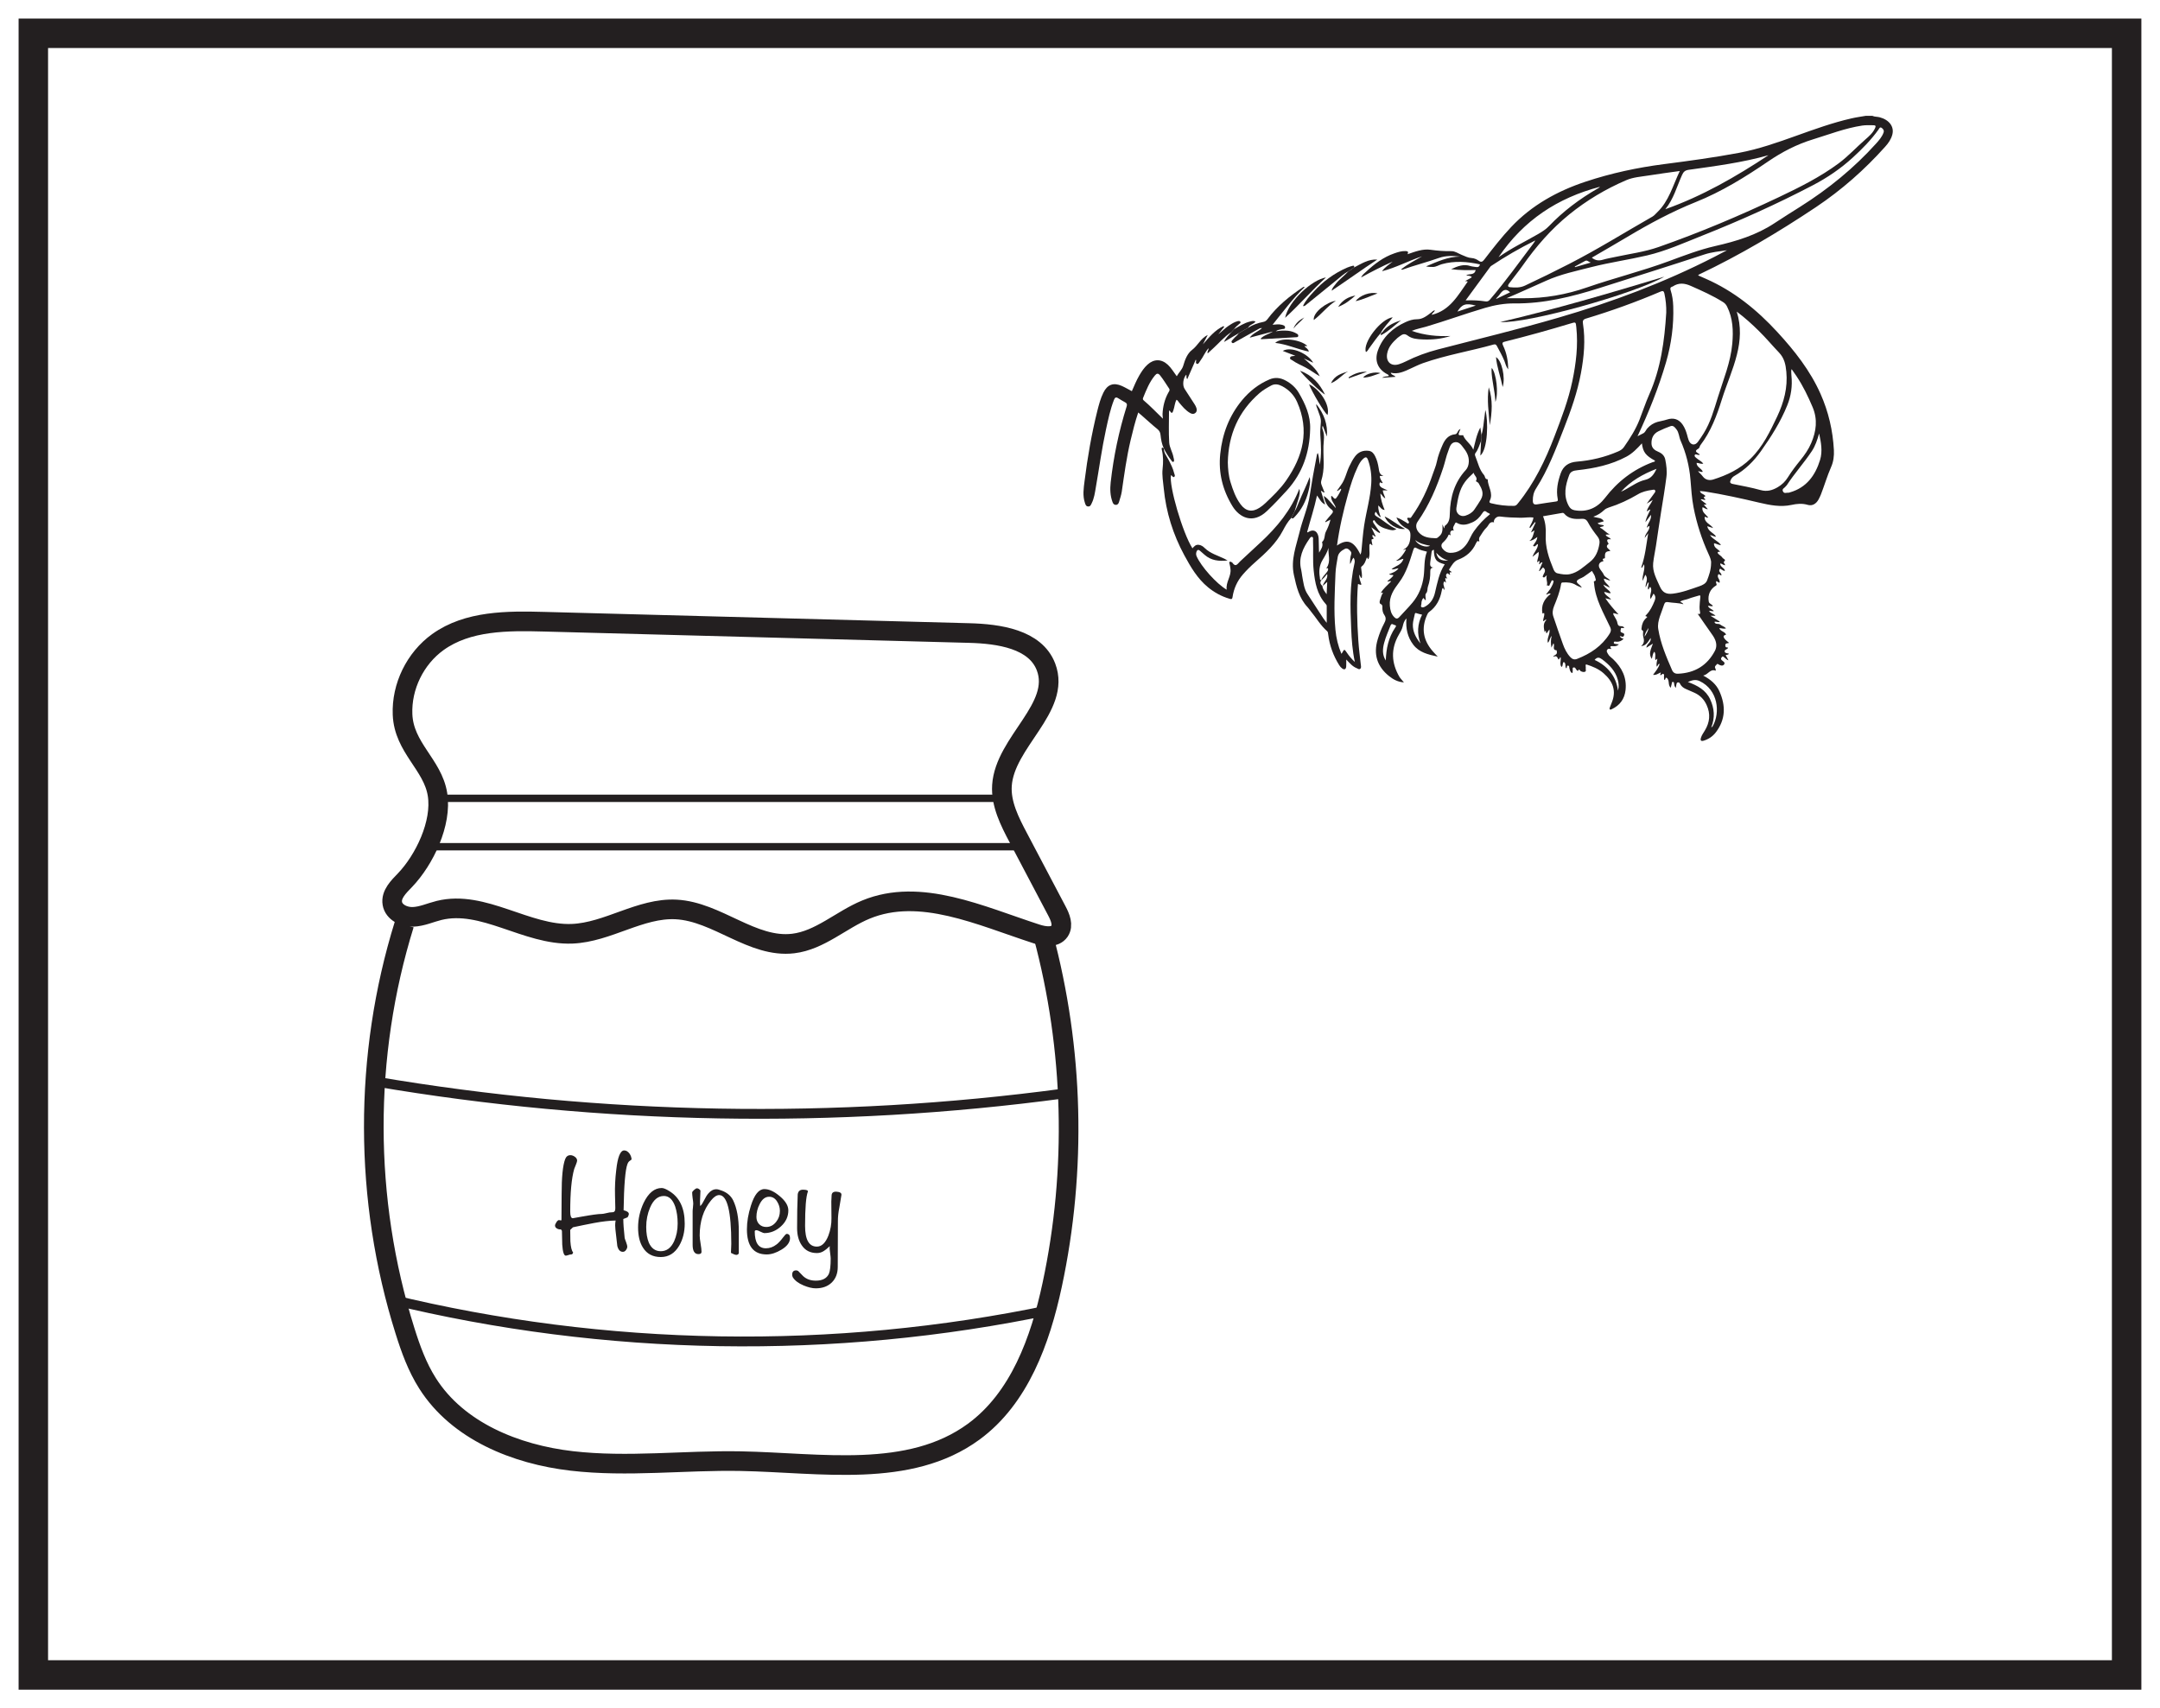 <?xml version="1.0" encoding="UTF-8"?>
<svg xmlns="http://www.w3.org/2000/svg" xmlns:xlink="http://www.w3.org/1999/xlink" width="220pt" height="174pt" viewBox="0 0 220 174" version="1.1">
<defs>
<g>
<symbol overflow="visible" id="glyph0-0">
<path style="stroke:none;" d="M 0.938 0 L 0.938 -12 L 6.562 -12 L 6.562 0 Z M 1.875 -0.938 L 5.625 -0.938 L 5.625 -11.062 L 1.875 -11.062 Z M 1.875 -0.938 "/>
</symbol>
<symbol overflow="visible" id="glyph0-1">
<path style="stroke:none;" d="M 8.016 -9.484 C 7.848 -9.359 7.758 -9.289 7.75 -9.281 C 7.688 -9.219 7.633 -9.129 7.594 -9.016 C 7.375 -8.441 7.242 -6.875 7.203 -4.312 C 7.555 -4.227 7.734 -4.102 7.734 -3.938 C 7.734 -3.844 7.691 -3.727 7.609 -3.594 C 7.504 -3.562 7.359 -3.504 7.172 -3.422 C 7.172 -2.984 7.219 -2.336 7.312 -1.484 C 7.32 -1.43 7.375 -1.281 7.469 -1.031 C 7.539 -0.832 7.578 -0.691 7.578 -0.609 C 7.578 -0.492 7.531 -0.375 7.438 -0.25 C 7.352 -0.133 7.25 -0.078 7.125 -0.078 C 6.852 -0.078 6.664 -0.273 6.562 -0.672 C 6.562 -0.723 6.523 -1.039 6.453 -1.625 C 6.379 -2.207 6.344 -2.586 6.344 -2.766 C 6.344 -2.941 6.359 -3.109 6.391 -3.266 C 5.766 -3.254 5.035 -3.172 4.203 -3.016 C 3.484 -2.879 2.766 -2.734 2.047 -2.578 L 1.766 -2.312 C 1.773 -1.926 1.781 -1.539 1.781 -1.156 C 1.82 -0.562 1.914 -0.18 2.062 -0.016 C 2.031 0.117 1.969 0.188 1.875 0.188 C 1.789 0.188 1.691 0.207 1.578 0.25 C 1.461 0.289 1.375 0.312 1.312 0.312 C 1.125 0.312 1.004 -0.062 0.953 -0.812 C 0.941 -1.281 0.93 -1.75 0.922 -2.219 L 0.812 -2.375 C 0.77 -2.363 0.75 -2.359 0.75 -2.359 C 0.625 -2.359 0.504 -2.395 0.391 -2.469 C 0.273 -2.539 0.219 -2.641 0.219 -2.766 C 0.219 -2.836 0.266 -2.945 0.359 -3.094 C 0.453 -3.238 0.539 -3.312 0.625 -3.312 C 0.645 -3.312 0.672 -3.305 0.703 -3.297 C 0.742 -3.285 0.773 -3.281 0.797 -3.281 C 0.797 -3.281 0.82 -3.285 0.875 -3.297 C 0.883 -3.734 0.891 -4.613 0.891 -5.938 C 0.891 -7.688 1.008 -8.879 1.25 -9.516 C 1.352 -9.785 1.531 -9.922 1.781 -9.922 C 1.945 -9.922 2.102 -9.863 2.25 -9.75 C 2.395 -9.645 2.469 -9.516 2.469 -9.359 C 2.469 -9.297 2.426 -9.16 2.344 -8.953 C 2.238 -8.703 2.18 -8.555 2.172 -8.516 C 1.898 -7.555 1.766 -6.109 1.766 -4.172 C 1.766 -3.723 1.852 -3.5 2.031 -3.5 C 2.07 -3.5 2.332 -3.547 2.812 -3.641 C 3.895 -3.836 4.617 -3.938 4.984 -3.938 C 5.066 -3.938 5.219 -3.961 5.438 -4.016 C 5.656 -4.078 5.863 -4.109 6.062 -4.109 C 6.27 -4.109 6.367 -4.25 6.359 -4.531 L 6.328 -5.844 C 6.305 -6.695 6.348 -7.551 6.453 -8.406 C 6.598 -9.738 6.867 -10.406 7.266 -10.406 C 7.461 -10.406 7.641 -10.301 7.797 -10.094 C 7.93 -9.906 8.004 -9.703 8.016 -9.484 Z M 8.016 -9.484 "/>
</symbol>
<symbol overflow="visible" id="glyph0-2">
<path style="stroke:none;" d="M 5.125 -2.953 C 5.125 -2.098 4.938 -1.348 4.562 -0.703 C 4.113 0.066 3.488 0.453 2.688 0.453 C 1.875 0.453 1.27 0.133 0.875 -0.5 C 0.539 -1.02 0.375 -1.707 0.375 -2.562 C 0.375 -3.414 0.562 -4.25 0.938 -5.062 C 1.426 -6.07 2.039 -6.578 2.781 -6.578 C 2.969 -6.578 3.234 -6.469 3.578 -6.25 C 4.609 -5.613 5.125 -4.516 5.125 -2.953 Z M 4.406 -2.969 C 4.406 -3.613 4.32 -4.188 4.156 -4.688 C 3.906 -5.406 3.52 -5.766 3 -5.766 C 2.395 -5.766 1.926 -5.367 1.594 -4.578 C 1.332 -3.961 1.203 -3.305 1.203 -2.609 C 1.203 -1.984 1.289 -1.453 1.469 -1.016 C 1.727 -0.43 2.133 -0.141 2.688 -0.141 C 3.281 -0.141 3.734 -0.477 4.047 -1.156 C 4.285 -1.688 4.406 -2.289 4.406 -2.969 Z M 4.406 -2.969 "/>
</symbol>
<symbol overflow="visible" id="glyph0-3">
<path style="stroke:none;" d="M 5.125 0.078 C 5.07 0.18 4.988 0.234 4.875 0.234 C 4.758 0.234 4.578 0.164 4.328 0.031 L 4.328 -0.094 C 4.328 -0.176 4.332 -0.305 4.344 -0.484 C 4.352 -0.672 4.359 -0.805 4.359 -0.891 C 4.359 -4.203 3.945 -5.859 3.125 -5.859 C 2.863 -5.859 2.582 -5.672 2.281 -5.297 C 1.52 -4.359 1.141 -3.172 1.141 -1.734 C 1.141 -1.547 1.172 -1.27 1.234 -0.906 C 1.297 -0.539 1.328 -0.266 1.328 -0.078 C 1.328 0.078 1.223 0.156 1.016 0.156 C 0.617 0.156 0.422 -0.16 0.422 -0.797 L 0.422 -4.203 C 0.422 -4.285 0.43 -4.41 0.453 -4.578 C 0.473 -4.754 0.484 -4.891 0.484 -4.984 C 0.484 -5.109 0.461 -5.297 0.422 -5.547 C 0.391 -5.797 0.375 -5.984 0.375 -6.109 C 0.375 -6.18 0.438 -6.27 0.562 -6.375 C 0.688 -6.488 0.785 -6.547 0.859 -6.547 C 0.984 -6.547 1.102 -6.473 1.219 -6.328 C 1.188 -5.68 1.172 -5.301 1.172 -5.188 C 1.172 -5.039 1.176 -4.895 1.188 -4.75 C 1.27 -4.781 1.391 -4.945 1.547 -5.25 C 1.734 -5.625 1.895 -5.883 2.031 -6.031 C 2.27 -6.312 2.539 -6.453 2.844 -6.453 C 2.969 -6.453 3.148 -6.406 3.391 -6.312 C 3.93 -6.113 4.316 -5.785 4.547 -5.328 C 4.93 -4.535 5.125 -3.488 5.125 -2.188 Z M 5.125 0.078 "/>
</symbol>
<symbol overflow="visible" id="glyph0-4">
<path style="stroke:none;" d="M 4.766 -1.484 C 4.766 -1.047 4.473 -0.648 3.891 -0.297 C 3.359 0.023 2.859 0.188 2.391 0.188 C 1.047 0.188 0.375 -0.664 0.375 -2.375 C 0.375 -3.125 0.508 -3.926 0.781 -4.781 C 1.133 -5.906 1.594 -6.469 2.156 -6.469 C 2.633 -6.469 3.16 -6.223 3.734 -5.734 C 4.305 -5.254 4.594 -4.773 4.594 -4.297 C 4.594 -3.672 4.344 -3.129 3.844 -2.672 C 3.344 -2.211 2.773 -1.984 2.141 -1.984 C 2.086 -1.984 1.961 -2.031 1.766 -2.125 C 1.566 -2.227 1.43 -2.281 1.359 -2.281 C 1.234 -2.281 1.172 -2.238 1.172 -2.156 C 1.172 -1.008 1.551 -0.438 2.312 -0.438 C 2.695 -0.438 3.055 -0.566 3.391 -0.828 C 3.586 -0.973 3.805 -1.207 4.047 -1.531 C 4.234 -1.781 4.359 -1.906 4.422 -1.906 C 4.648 -1.906 4.766 -1.766 4.766 -1.484 Z M 3.734 -4.25 C 3.734 -4.594 3.633 -4.914 3.438 -5.219 C 3.238 -5.531 2.973 -5.688 2.641 -5.688 C 2.242 -5.688 1.922 -5.438 1.672 -4.938 C 1.453 -4.52 1.344 -4.082 1.344 -3.625 C 1.344 -3.332 1.438 -3.086 1.625 -2.891 C 1.812 -2.703 2.051 -2.609 2.344 -2.609 C 2.75 -2.609 3.086 -2.785 3.359 -3.141 C 3.609 -3.453 3.734 -3.82 3.734 -4.25 Z M 3.734 -4.25 "/>
</symbol>
<symbol overflow="visible" id="glyph0-5">
<path style="stroke:none;" d="M 5.172 -5.875 C 5.098 -5.438 5.023 -5 4.953 -4.562 C 4.859 -4.094 4.812 -3.648 4.812 -3.234 L 4.797 1.453 C 4.797 2.117 4.594 2.648 4.188 3.047 C 3.781 3.441 3.238 3.641 2.562 3.641 C 2.195 3.641 1.781 3.539 1.312 3.344 C 0.789 3.125 0.426 2.848 0.219 2.516 C 0.176 2.43 0.156 2.344 0.156 2.25 C 0.156 1.957 0.289 1.812 0.562 1.812 C 0.625 1.812 0.691 1.832 0.766 1.875 C 0.93 2.051 1.102 2.227 1.281 2.406 C 1.613 2.707 2.039 2.859 2.562 2.859 C 3.227 2.859 3.672 2.629 3.891 2.172 C 4.016 1.879 4.078 1.352 4.078 0.594 C 4.078 0.5 4.055 0.301 4.016 0 C 3.973 -0.25 3.961 -0.469 3.984 -0.656 C 3.703 -0.395 3.504 -0.234 3.391 -0.172 C 3.172 -0.023 2.93 0.047 2.672 0.047 C 1.992 0.047 1.477 -0.219 1.125 -0.75 C 0.812 -1.207 0.656 -1.789 0.656 -2.5 C 0.656 -3.852 0.676 -4.992 0.719 -5.922 C 0.758 -6.242 0.938 -6.406 1.25 -6.406 C 1.625 -6.406 1.789 -6.336 1.75 -6.203 C 1.562 -5.691 1.469 -4.531 1.469 -2.719 C 1.469 -1.312 1.867 -0.609 2.672 -0.609 C 3.16 -0.609 3.551 -0.984 3.844 -1.734 C 4.062 -2.316 4.164 -2.906 4.156 -3.5 L 4.141 -5.203 C 4.148 -5.367 4.16 -5.582 4.172 -5.844 C 4.191 -6.102 4.359 -6.223 4.672 -6.203 C 5.023 -6.18 5.191 -6.07 5.172 -5.875 Z M 5.172 -5.875 "/>
</symbol>
</g>
</defs>
<g id="surface1">
<rect x="0" y="0" width="220" height="174" style="fill:rgb(100%,100%,100%);fill-opacity:1;stroke:none;"/>
<path style=" stroke:none;fill-rule:nonzero;fill:rgb(100%,100%,100%);fill-opacity:1;" d="M 3.395 3.391 L 216.602 3.391 L 216.602 170.609 L 3.395 170.609 Z M 3.395 3.391 "/>
<path style=" stroke:none;fill-rule:nonzero;fill:rgb(13.73%,12.16%,12.549%);fill-opacity:1;" d="M 218.102 1.891 L 1.895 1.891 L 1.895 172.109 L 218.102 172.109 Z M 215.102 169.109 L 4.895 169.109 L 4.895 4.891 L 215.102 4.891 Z M 215.102 169.109 "/>
<path style="fill:none;stroke-width:2;stroke-linecap:butt;stroke-linejoin:miter;stroke:rgb(13.73%,12.16%,12.549%);stroke-opacity:1;stroke-miterlimit:10;" d="M 0.001 -0 C -0.112 2.844 1.286 5.703 3.598 7.367 C 6.641 9.555 10.688 9.543 14.434 9.441 C 28.856 9.059 43.278 8.676 57.696 8.289 C 60.739 8.211 64.458 7.676 65.54 4.832 C 67.114 0.687 61.341 -2.809 61.052 -7.234 C 60.93 -9.117 61.837 -10.898 62.72 -12.57 C 64.028 -15.051 65.337 -17.535 66.645 -20.016 C 66.989 -20.664 67.325 -21.48 66.911 -22.086 C 66.43 -22.781 65.372 -22.621 64.567 -22.359 C 58.868 -20.516 52.739 -17.594 47.2 -19.879 C 44.669 -20.922 42.52 -23.008 39.798 -23.336 C 35.638 -23.84 32.048 -20.082 27.86 -19.867 C 24.22 -19.68 20.915 -22.199 17.27 -22.344 C 12.634 -22.527 8.223 -18.855 3.716 -19.969 C 2.829 -20.188 1.977 -20.59 1.063 -20.621 C 0.149 -20.656 -0.886 -20.156 -1.038 -19.258 C -1.195 -18.332 -0.402 -17.559 0.251 -16.883 C 2.22 -14.828 4.036 -11.082 3.559 -8.137 C 3.067 -5.098 0.134 -3.395 0.001 -0 Z M 0.001 -0 " transform="matrix(1,0,0,-1,40.999,72.769)"/>
<path style="fill:none;stroke-width:0.75;stroke-linecap:butt;stroke-linejoin:miter;stroke:rgb(13.73%,12.16%,12.549%);stroke-opacity:1;stroke-miterlimit:10;" d="M 0.001 -0.001 L 57.517 -0.001 " transform="matrix(1,0,0,-1,44.507,81.315)"/>
<path style="fill:none;stroke-width:0.75;stroke-linecap:butt;stroke-linejoin:miter;stroke:rgb(13.73%,12.16%,12.549%);stroke-opacity:1;stroke-miterlimit:10;" d="M -0.001 -0.001 L 59.983 -0.001 " transform="matrix(1,0,0,-1,43.411,86.245)"/>
<path style="fill:none;stroke-width:2;stroke-linecap:butt;stroke-linejoin:miter;stroke:rgb(13.73%,12.16%,12.549%);stroke-opacity:1;stroke-miterlimit:10;" d="M -0.001 -0.001 C -4.157 -13.38 -4.133 -28.024 0.074 -41.388 C 0.656 -43.247 1.328 -45.099 2.374 -46.743 C 5.449 -51.599 11.343 -53.981 17.05 -54.645 C 22.757 -55.31 28.531 -54.56 34.277 -54.669 C 42.414 -54.825 51.429 -56.478 57.999 -51.669 C 62.66 -48.255 64.781 -42.376 65.992 -36.724 C 68.503 -25.001 68.187 -12.681 65.074 -1.103 " transform="matrix(1,0,0,-1,41.172,94.163)"/>
<path style="fill:none;stroke-width:1;stroke-linecap:butt;stroke-linejoin:miter;stroke:rgb(13.73%,12.16%,12.549%);stroke-opacity:1;stroke-miterlimit:10;" d="M -0.001 0.002 C 23.147 -3.939 46.889 -4.354 70.159 -1.225 " transform="matrix(1,0,0,-1,38.193,110.158)"/>
<path style="fill:none;stroke-width:1;stroke-linecap:butt;stroke-linejoin:miter;stroke:rgb(13.73%,12.16%,12.549%);stroke-opacity:1;stroke-miterlimit:10;" d="M 0.001 0.001 C 21.989 -5.359 45.177 -5.734 67.329 -1.089 " transform="matrix(1,0,0,-1,39.694,132.325)"/>
<g style="fill:rgb(13.73%,12.16%,12.549%);fill-opacity:1;">
  <use xlink:href="#glyph0-1" x="56.312" y="127.588"/>
  <use xlink:href="#glyph0-2" x="64.615" y="127.588"/>
  <use xlink:href="#glyph0-3" x="70.124" y="127.588"/>
</g>
<g style="fill:rgb(13.73%,12.16%,12.549%);fill-opacity:1;">
  <use xlink:href="#glyph0-4" x="75.7" y="127.588"/>
</g>
<g style="fill:rgb(13.73%,12.16%,12.549%);fill-opacity:1;">
  <use xlink:href="#glyph0-5" x="80.53" y="127.588"/>
</g>
<path style=" stroke:none;fill-rule:evenodd;fill:rgb(13.73%,12.16%,12.549%);fill-opacity:1;" d="M 167.898 63.965 C 167.734 64.246 167.52 64.508 167.508 64.855 C 167.672 64.574 167.875 64.309 167.898 63.965 M 146.281 56.305 C 146.434 56.938 146.738 57.141 147.5 57.098 C 146.98 56.945 146.625 56.672 146.281 56.305 M 144.148 55.016 C 144.379 55.508 145.242 55.836 145.66 55.586 C 145.109 55.484 144.582 55.367 144.148 55.016 M 162.023 26.746 C 161.766 26.664 161.66 26.461 161.441 26.582 C 161.098 26.777 160.746 26.961 160.395 27.148 C 160.402 27.168 160.41 27.191 160.418 27.211 C 160.922 27.062 161.426 26.918 162.023 26.746 M 152.387 30.398 C 152.395 30.414 152.402 30.426 152.41 30.441 C 152.891 30.215 153.367 29.984 153.809 29.773 C 153.305 29.277 153 29.629 152.707 30.047 C 152.617 30.176 152.492 30.281 152.387 30.398 M 150.312 31.125 C 149.289 30.852 148.902 30.98 148.441 31.738 C 149.074 31.531 149.656 31.344 150.312 31.125 M 162.414 67.219 C 163.043 67.508 163.582 67.906 164.008 68.441 C 164.43 68.969 164.691 69.578 164.797 70.355 C 164.914 69.91 164.867 69.574 164.777 69.246 C 164.531 68.332 163.91 67.711 163.184 67.164 C 162.906 66.957 162.68 66.895 162.414 67.219 M 144.676 65.539 C 144.312 64.535 144.363 63.562 144.844 62.609 C 144.652 62.562 144.473 62.531 144.305 62.469 C 144.188 62.426 144.121 62.418 144.098 62.559 C 144.031 62.91 143.914 63.258 143.902 63.609 C 143.883 64.352 144.223 64.973 144.676 65.539 M 141.145 67.277 C 141.184 66.078 141.414 64.945 142.102 63.934 C 142.148 63.863 142.293 63.707 142.051 63.668 C 141.906 63.645 141.742 63.418 141.621 63.73 C 141.398 64.309 141.137 64.875 140.98 65.48 C 140.816 66.094 140.773 66.703 141.145 67.277 M 168.719 47.754 C 167.32 48.297 166.09 48.996 165.102 50.082 C 165.293 50.008 165.473 49.91 165.652 49.809 C 166.27 49.465 166.859 49.039 167.555 48.879 C 168.172 48.738 168.461 48.32 168.719 47.754 M 174.293 74.105 C 174.387 74.023 174.422 74.008 174.438 73.98 C 175.242 72.562 174.98 70.266 173.121 69.379 C 172.691 69.172 172.352 69.285 171.91 69.465 C 172.898 69.832 173.742 70.281 174.184 71.234 C 174.609 72.148 174.695 73.078 174.293 74.105 M 144.957 60.926 C 144.824 61.094 144.77 61.289 144.773 61.5 C 144.773 61.617 144.66 61.766 144.793 61.844 C 144.91 61.906 145.055 61.84 145.172 61.773 C 145.727 61.465 146.023 60.949 146.156 60.367 C 146.395 59.375 146.57 58.363 147.148 57.48 C 146.254 57.242 146.074 56.996 146.039 56 C 145.875 56.02 145.82 56.121 145.805 56.273 C 145.766 56.613 145.711 56.949 145.672 57.289 C 145.645 57.547 145.645 57.797 146.031 57.816 C 145.746 57.82 145.672 57.961 145.676 58.199 C 145.688 58.73 145.617 59.25 145.438 59.75 C 145.355 59.977 145.445 60.227 145.238 60.453 C 145.125 60.578 145.219 60.895 145.219 61.125 C 145.043 61.129 145.098 60.922 144.957 60.926 M 150.098 48.156 C 149.754 48.477 149.453 48.758 149.207 49.094 C 148.625 49.879 148.488 50.805 148.336 51.738 C 148.254 52.246 148.695 52.707 149.273 52.52 C 149.633 52.402 149.945 52.219 150.164 51.906 C 150.391 51.574 150.617 51.242 150.82 50.895 C 151.191 50.258 150.922 49.781 150.605 49.23 C 150.531 49.098 150.305 49.043 150.328 49 C 150.547 48.625 150.148 48.469 150.098 48.156 M 148.082 54.043 C 147.816 53.984 147.68 54.125 147.715 54.383 C 147.719 54.418 147.75 54.449 147.754 54.484 C 147.766 54.559 147.719 54.516 147.703 54.504 C 147.539 54.367 147.512 54.543 147.477 54.621 C 147.355 54.867 147.18 55.066 146.98 55.25 C 146.75 55.457 146.777 55.695 146.938 55.898 C 147.129 56.145 147.395 56.309 147.727 56.312 C 148.48 56.32 149.016 55.953 149.43 55.344 C 149.691 54.953 149.836 54.508 150.117 54.117 C 150.59 53.453 151.133 52.875 151.762 52.371 C 151.684 52.254 151.535 52.258 151.449 52.176 C 151.234 51.977 151.113 52.059 150.973 52.281 C 150.719 52.676 150.406 53.008 149.957 53.207 C 149.449 53.434 148.949 53.57 148.418 53.281 C 148.344 53.238 148.266 53.168 148.215 53.297 C 148.121 53.535 147.875 53.738 148.082 54.043 M 185.281 44.156 C 185.098 44.793 184.898 45.414 184.535 45.957 C 183.742 47.152 182.773 48.219 181.988 49.422 C 181.949 49.48 181.879 49.523 181.84 49.582 C 181.738 49.727 181.469 49.785 181.598 50.055 C 181.73 50.32 181.965 50.16 182.156 50.188 C 182.199 50.195 182.25 50.168 182.297 50.156 C 183.992 49.676 184.895 48.422 185.379 46.844 C 185.648 45.965 185.477 45.047 185.281 44.156 M 152.629 26.199 C 153.949 25.258 155.348 24.605 156.676 23.832 C 157.066 23.602 157.453 23.363 157.77 23.027 C 159.219 21.512 160.883 20.266 162.695 19.219 C 162.738 19.195 162.785 19.176 162.824 19.145 C 162.863 19.117 162.895 19.086 162.969 19.023 C 158.641 20.152 155.176 22.438 152.629 26.199 M 149.277 30.598 C 150.023 30.566 150.66 30.605 151.289 30.699 C 151.508 30.73 151.613 30.676 151.75 30.52 C 153.34 28.676 154.742 26.691 156.211 24.754 C 156.254 24.695 156.289 24.633 156.379 24.488 C 154.766 25.285 153.309 26.137 151.898 27.074 C 151.859 27.102 151.816 27.133 151.789 27.172 C 150.973 28.285 150.156 29.398 149.277 30.598 M 145.336 56.191 C 144.984 56.109 144.645 56.031 144.348 55.863 C 144.113 55.727 144.035 55.73 143.941 56.027 C 143.578 57.18 143.242 58.352 142.496 59.336 C 141.965 60.039 141.48 60.742 141.559 61.703 C 141.598 62.148 141.688 62.535 142.004 62.859 C 142.188 63.051 142.344 63.055 142.527 62.852 C 142.969 62.359 143.441 61.895 143.863 61.387 C 144.516 60.609 144.875 59.695 145.008 58.691 C 145.113 57.859 145.016 57.008 145.336 56.191 M 180.125 15.809 C 177.461 16.562 174.723 16.914 171.996 17.297 C 171.609 17.352 171.461 17.512 171.32 17.824 C 170.785 19.012 170.453 20.293 169.617 21.309 C 173.379 19.977 176.805 18.004 180.125 15.809 M 147.105 53.836 C 147.137 53.695 147.129 53.582 147.176 53.551 C 147.621 53.234 147.66 52.77 147.668 52.285 C 147.707 50.633 148.145 49.121 149.293 47.875 C 149.457 47.691 149.535 47.488 149.578 47.254 C 149.68 46.652 149.469 46.141 149.109 45.688 C 148.879 45.391 148.652 44.996 148.219 45.039 C 147.742 45.086 147.652 45.559 147.512 45.926 C 147.293 46.48 147.184 47.07 146.996 47.637 C 146.355 49.578 145.57 51.457 144.383 53.145 C 144.152 53.469 144.223 53.891 144.48 54.199 C 144.945 54.758 145.598 54.805 146.25 54.824 C 146.395 54.828 146.504 54.695 146.617 54.598 C 146.957 54.301 146.934 53.906 146.914 53.414 C 146.996 53.598 147.039 53.691 147.105 53.836 M 167.23 45.16 C 166.734 45.703 166.266 46.188 165.66 46.512 C 164.094 47.352 162.391 47.707 160.648 47.898 C 160.277 47.938 159.961 48.016 159.824 48.391 C 159.445 49.418 159.207 50.453 159.77 51.512 C 159.91 51.777 160.082 51.918 160.371 51.973 C 161.668 52.203 162.707 51.719 163.469 50.723 C 164.758 49.039 166.359 47.812 168.344 47.07 C 168.418 47.043 168.555 47.062 168.562 46.922 C 167.617 46.406 167.344 46.059 167.23 45.16 M 157.16 52.586 C 157.41 53.207 157.469 53.84 157.438 54.457 C 157.367 55.711 157.754 56.844 158.219 57.969 C 158.301 58.164 158.406 58.348 158.637 58.398 C 159.055 58.492 159.473 58.57 159.906 58.48 C 160.727 58.305 161.297 57.727 161.926 57.246 C 162.531 56.781 162.789 56.109 162.906 55.375 C 162.949 55.113 162.887 54.875 162.715 54.656 C 162.352 54.191 162.004 53.715 161.73 53.195 C 161.57 52.898 161.379 52.824 161.059 52.848 C 160.414 52.891 159.773 52.867 159.309 52.309 C 159.219 52.203 159.102 52.246 159 52.266 C 158.398 52.363 157.793 52.473 157.16 52.586 M 172.906 62.512 C 173.195 62.625 173.18 62.449 173.145 62.297 C 173.078 61.98 173.102 61.668 173.129 61.348 C 173.203 60.43 173.332 60.609 172.52 60.812 C 172.32 60.859 172.125 60.938 171.93 61.008 C 171.668 61.098 171.379 61.121 171.125 61.273 C 171.227 61.387 171.379 61.379 171.457 61.551 C 170.93 61.395 170.414 61.422 169.91 61.336 C 169.703 61.301 169.57 61.332 169.496 61.566 C 169.367 61.984 169.191 62.387 169.055 62.805 C 168.926 63.215 168.824 63.637 168.895 64.07 C 169.129 65.543 169.715 66.898 170.301 68.254 C 170.414 68.512 170.613 68.641 170.914 68.625 C 172.605 68.551 173.879 67.797 174.672 66.285 C 174.852 65.938 174.844 65.555 174.695 65.184 C 174.582 64.898 174.398 64.652 174.219 64.402 C 173.773 63.777 173.344 63.141 172.906 62.512 M 161.109 59.863 C 160.887 59.762 160.688 59.699 160.52 59.594 C 160.113 59.332 159.668 59.309 159.211 59.328 C 159.086 59.332 159.02 59.344 158.996 59.496 C 158.879 60.289 158.574 61.023 158.277 61.758 C 158.145 62.094 158.09 62.441 158.211 62.797 C 158.531 63.73 158.84 64.672 159.18 65.598 C 159.355 66.082 159.578 66.547 159.938 66.93 C 160.137 67.145 160.355 67.223 160.633 67.113 C 161.988 66.586 163.152 65.812 163.941 64.551 C 164.078 64.332 164.121 64.145 164.008 63.902 C 163.336 62.449 162.484 61.055 162.359 59.398 C 162.355 59.328 162.301 59.223 162.379 59.203 C 162.633 59.145 162.504 58.984 162.484 58.855 C 162.445 58.594 162.266 58.398 162.141 58.152 C 161.855 58.355 161.582 58.566 161.297 58.754 C 161.066 58.906 160.676 58.992 160.609 59.188 C 160.535 59.418 160.973 59.551 161.109 59.863 M 182.48 37.598 C 182.457 37.688 182.441 37.719 182.441 37.75 C 182.445 37.922 182.445 38.094 182.461 38.266 C 182.57 39.309 182.43 40.32 182.035 41.289 C 181.355 42.973 180.395 44.492 179.348 45.965 C 178.621 46.984 177.75 47.852 176.652 48.477 C 176.484 48.574 176.367 48.703 176.285 48.871 C 176.168 49.105 176.195 49.238 176.488 49.297 C 177.438 49.488 178.391 49.66 179.316 49.918 C 179.973 50.102 180.516 49.945 181.059 49.629 C 181.492 49.379 181.84 49.039 182.102 48.617 C 182.484 48 182.926 47.426 183.383 46.863 C 183.816 46.328 184.207 45.766 184.477 45.129 C 184.988 43.93 185.152 42.734 184.617 41.469 C 184.152 40.371 183.641 39.309 182.977 38.316 C 182.824 38.086 182.664 37.863 182.48 37.598 M 153.445 30.379 C 153.992 30.379 154.539 30.375 155.082 30.379 C 157.336 30.395 159.512 30.012 161.645 29.273 C 164.395 28.32 167.227 27.621 169.961 26.609 C 171.52 26.035 173.07 25.434 174.699 25.062 C 176.828 24.578 178.906 23.949 180.75 22.723 C 181.609 22.156 182.48 21.609 183.352 21.059 C 186.219 19.25 188.828 17.129 191.102 14.602 C 191.395 14.273 191.684 13.941 191.84 13.516 C 191.918 13.301 191.824 13.16 191.672 13.039 C 191.473 12.883 191.402 13.094 191.336 13.191 C 190.574 14.254 189.66 15.18 188.703 16.055 C 187.488 17.168 186.125 18.094 184.664 18.859 C 180.984 20.785 177.199 22.484 173.34 24.016 C 171.5 24.746 169.688 25.566 167.75 26.02 C 165.879 26.457 163.977 26.727 162.113 27.199 C 160.551 27.602 158.965 27.922 157.48 28.594 C 156.488 29.039 155.492 29.48 154.496 29.926 C 154.145 30.082 153.785 30.23 153.445 30.379 M 147.742 34.223 C 146.812 34.527 145.867 34.617 144.902 34.574 C 144.371 34.551 143.816 34.516 143.395 34.195 C 143.043 33.926 142.836 34.055 142.574 34.242 C 142.496 34.301 142.41 34.355 142.34 34.418 C 141.852 34.859 141.406 35.332 141.285 36.012 C 141.133 36.855 141.688 37.355 142.492 37.098 C 142.727 37.02 142.953 36.93 143.172 36.82 C 144.223 36.289 145.316 35.891 146.457 35.594 C 150.551 34.527 154.664 33.543 158.727 32.359 C 164.199 30.766 169.52 28.773 174.598 26.172 C 175.031 25.949 175.461 25.719 175.895 25.492 C 175.117 25.605 174.348 25.676 173.613 25.914 C 170.059 27.086 166.488 28.199 162.918 29.336 C 160.082 30.234 157.246 30.938 154.254 30.906 C 153.238 30.895 152.234 31.074 151.25 31.363 C 149.234 31.957 147.258 32.68 145.242 33.277 C 144.781 33.414 144.301 33.488 143.785 33.703 C 145.117 34.164 146.418 34.281 147.742 34.223 M 174.277 57.379 C 174.312 57.094 174.172 56.77 174.023 56.441 C 173.324 54.918 172.812 53.328 172.492 51.684 C 172.309 50.742 172.254 49.789 172.176 48.84 C 172.062 47.469 171.727 46.145 171.172 44.883 C 171.004 44.504 171.016 44.062 170.742 43.723 C 170.59 43.531 170.43 43.309 170.152 43.406 C 169.727 43.559 169.309 43.73 168.906 43.934 C 168.41 44.184 168.195 44.609 168.207 45.164 C 168.219 45.656 168.535 45.867 168.926 46.031 C 169.277 46.18 169.531 46.43 169.609 46.801 C 169.727 47.387 169.805 47.984 169.727 48.59 C 169.574 49.789 169.375 50.98 169.18 52.176 C 168.992 53.32 168.84 54.469 168.66 55.617 C 168.574 56.195 168.438 56.77 168.379 57.352 C 168.289 58.234 168.727 58.984 169.066 59.75 C 169.336 60.359 169.719 60.551 170.391 60.469 C 171.328 60.355 172.207 60.016 173.094 59.711 C 173.402 59.602 173.746 59.445 173.867 59.125 C 174.07 58.594 174.27 58.047 174.277 57.379 M 171.09 17.418 C 169.965 17.578 168.918 17.711 167.883 17.879 C 167.125 18 166.344 18.047 165.633 18.355 C 163.535 19.254 161.594 20.414 159.82 21.852 C 157.977 23.348 156.438 25.121 155.078 27.062 C 154.656 27.664 154.184 28.23 153.746 28.824 C 153.641 28.961 153.449 29.219 153.801 29.254 C 154.305 29.305 154.82 29.324 155.316 29.094 C 156.836 28.383 158.34 27.641 159.836 26.875 C 162.727 25.395 165.48 23.672 168.305 22.062 C 168.5 21.949 168.633 21.773 168.793 21.621 C 169.984 20.488 170.375 18.918 171.09 17.418 M 173.43 48.051 C 173.262 48.125 173.117 47.977 172.949 48.012 C 173.117 48.191 173.297 48.344 173.434 48.531 C 173.715 48.906 174.129 48.953 174.488 48.844 C 175.902 48.402 177.223 47.773 178.305 46.715 C 179.551 45.492 180.281 43.961 181.016 42.414 C 181.695 40.965 182.094 39.484 181.941 37.867 C 181.871 37.129 181.742 36.48 181.195 35.91 C 180.5 35.184 179.855 34.406 179.137 33.703 C 178.449 33.023 177.734 32.375 176.891 31.742 C 177.363 33.258 177.27 34.699 176.906 36.129 C 176.516 37.688 175.855 39.156 175.375 40.684 C 174.859 42.34 174.254 43.953 173.188 45.348 C 173.098 45.461 173.133 45.613 172.965 45.711 C 172.641 45.902 172.668 46.008 173.004 46.207 C 173.051 46.234 173.117 46.246 173.113 46.336 C 173.066 46.336 173.016 46.336 172.969 46.332 C 172.844 46.332 172.668 46.207 172.609 46.359 C 172.551 46.504 172.723 46.602 172.832 46.695 C 173.039 46.875 173.305 46.984 173.484 47.219 C 173.234 47.301 173.035 47.141 172.801 47.148 C 172.805 47.602 173.309 47.695 173.43 48.051 M 162.129 26.246 C 162.484 26.535 162.84 26.582 163.25 26.457 C 163.672 26.332 164.109 26.262 164.539 26.168 C 166.008 25.852 167.508 25.66 168.934 25.16 C 173.105 23.699 177.176 21.98 181.172 20.086 C 183.289 19.082 185.379 18.039 187.273 16.637 C 188.254 15.906 189.07 15.008 189.984 14.211 C 190.363 13.883 190.742 13.555 190.965 13.082 C 191.062 12.871 191.082 12.762 190.812 12.758 C 190.434 12.758 190.055 12.734 189.676 12.789 C 187.938 13.051 186.312 13.688 184.645 14.199 C 183.004 14.703 181.52 15.469 180.098 16.438 C 177.758 18.035 175.344 19.531 172.703 20.586 C 170.281 21.559 168 22.785 165.77 24.117 C 164.57 24.832 163.363 25.527 162.129 26.246 M 166.785 44.434 C 166.992 44.328 167.176 44.23 167.359 44.141 C 167.574 44.039 167.633 43.805 167.777 43.641 C 168.062 43.32 168.406 43.094 168.812 42.977 C 169.129 42.887 169.461 42.844 169.773 42.738 C 170.441 42.516 170.996 42.684 171.391 43.27 C 171.598 43.574 171.727 43.918 171.828 44.273 C 171.887 44.473 171.926 44.68 172.004 44.867 C 172.207 45.355 172.645 45.414 172.941 45 C 173.145 44.723 173.336 44.438 173.516 44.148 C 174.227 43.012 174.574 41.734 174.969 40.469 C 175.527 38.66 176.27 36.906 176.438 34.992 C 176.551 33.695 176.504 32.422 175.906 31.227 C 175.809 31.031 175.684 30.887 175.496 30.77 C 174.457 30.113 173.34 29.621 172.219 29.125 C 171.562 28.832 170.969 28.777 170.359 29.188 C 170.352 29.195 170.336 29.195 170.324 29.195 C 170.129 29.254 170.094 29.371 170.156 29.559 C 170.328 30.086 170.402 30.637 170.422 31.184 C 170.488 33.121 170.23 35.031 169.695 36.883 C 168.941 39.465 167.945 41.965 166.785 44.434 M 169.711 31.84 C 169.727 31.184 169.66 30.539 169.523 29.902 C 169.469 29.648 169.375 29.594 169.125 29.703 C 166.645 30.762 164.109 31.676 161.527 32.453 C 161.223 32.547 161.188 32.699 161.227 32.961 C 161.492 34.652 161.332 36.332 161.023 38 C 160.664 39.945 160.008 41.797 159.289 43.633 C 158.473 45.727 157.676 47.84 156.457 49.746 C 156.203 50.141 156.113 50.543 156.121 50.996 C 156.121 51.305 156.234 51.422 156.539 51.375 C 157.18 51.273 157.82 51.172 158.465 51.086 C 158.66 51.062 158.695 51.012 158.656 50.812 C 158.48 49.918 158.664 49.062 158.957 48.219 C 159.23 47.449 159.789 47.09 160.594 47.023 C 162.051 46.906 163.457 46.57 164.801 45.988 C 165.039 45.887 165.25 45.758 165.406 45.531 C 166.016 44.652 166.59 43.758 166.984 42.758 C 167.32 41.906 167.602 41.027 167.973 40.191 C 169.16 37.527 169.535 34.703 169.711 31.84 M 150.855 44.898 C 150.68 45.328 150.566 45.781 150.273 46.156 C 150.191 46.262 150.23 46.391 150.281 46.512 C 150.539 47.148 150.668 47.836 151.148 48.383 C 151.273 48.523 151.219 48.82 151.523 48.82 C 151.531 49.551 152.125 50.223 151.742 50.988 C 151.668 51.148 151.688 51.211 151.875 51.262 C 152.641 51.453 153.414 51.543 154.203 51.527 C 154.414 51.523 154.5 51.398 154.609 51.266 C 156.273 49.215 157.402 46.871 158.336 44.422 C 159.039 42.582 159.746 40.746 160.148 38.812 C 160.523 37.008 160.746 35.188 160.551 33.34 C 160.496 32.785 160.5 32.785 159.969 32.949 C 157.773 33.613 155.566 34.227 153.344 34.781 C 153.062 34.852 152.941 34.883 153.105 35.227 C 153.445 35.949 153.609 36.73 153.609 37.625 C 153.375 37.32 153.332 37.02 153.223 36.754 C 153.004 36.23 152.727 35.742 152.461 35.242 C 152.383 35.09 152.289 35.051 152.141 35.09 C 149.746 35.762 147.277 36.164 144.926 36.992 C 144.48 37.152 144.051 37.371 143.617 37.566 C 142.996 37.852 142.375 38.148 141.652 37.965 C 141.715 38.215 141.977 38.188 142.141 38.383 C 141.676 38.418 141.262 38.449 140.766 38.484 C 141.016 38.309 141.254 38.367 141.453 38.301 C 141.449 38.176 141.352 38.145 141.281 38.109 C 140.32 37.598 139.973 36.727 140.344 35.691 C 140.844 34.305 141.859 33.402 143.168 32.805 C 143.535 32.641 143.906 32.516 144.344 32.516 C 144.91 32.52 145.363 32.145 145.805 31.809 C 145.898 31.734 145.977 31.629 146.141 31.605 C 146.098 31.805 145.875 31.859 145.824 32.07 C 147.699 31.621 148.504 30.059 149.484 28.695 C 149.418 28.582 149.309 28.699 149.246 28.621 C 149.441 28.516 149.633 28.41 149.824 28.301 C 149.852 28.285 149.867 28.246 149.902 28.203 C 149.734 28.078 149.539 28.074 149.332 28.059 C 149.633 27.828 150.176 28.086 150.297 27.504 C 149.484 27.523 148.688 27.535 147.797 27.418 C 148.488 27.098 149.086 26.871 149.758 27.098 C 149.941 27.156 150.145 27.164 150.336 27.199 C 150.559 27.242 150.684 27.148 150.738 26.93 C 149.438 26.645 148.145 26.547 146.848 26.91 C 146.539 26.996 146.273 27.195 145.938 27.191 C 145.711 27.188 145.484 27.191 145.246 27.133 C 146.363 26.664 147.461 26.145 148.707 26.133 C 147.973 26.051 147.262 26.023 146.535 26.281 C 145.312 26.719 144.047 27.031 142.824 27.473 C 142.809 27.48 142.781 27.465 142.699 27.445 C 143.375 26.895 144.121 26.527 144.844 26.109 C 143.461 26.566 142.176 27.266 140.758 27.629 C 141.055 27.211 141.469 26.953 141.848 26.645 C 140.781 27.121 139.742 27.648 138.625 28.266 C 138.777 27.957 138.973 27.832 139.133 27.684 C 139.98 26.895 140.895 26.191 142.008 25.809 C 142.375 25.68 142.75 25.559 143.152 25.574 C 143.344 25.582 143.5 25.613 143.359 25.895 C 144.156 25.625 144.906 25.328 145.703 25.441 C 146.41 25.543 147.113 25.594 147.824 25.582 C 148.219 25.578 148.539 25.828 148.887 25.965 C 149.219 26.098 149.527 26.266 149.895 26.285 C 150.152 26.301 150.402 26.41 150.609 26.559 C 150.891 26.766 151.027 26.629 151.195 26.414 C 152.066 25.285 152.938 24.16 153.914 23.125 C 156.016 20.898 158.609 19.465 161.484 18.508 C 164.09 17.641 166.758 17.07 169.477 16.719 C 172.035 16.387 174.594 16.043 177.129 15.566 C 179.129 15.188 181.039 14.516 182.945 13.832 C 184.793 13.172 186.641 12.5 188.562 12.062 C 189.047 11.949 189.543 11.883 190.035 11.797 L 190.699 11.797 C 190.934 11.91 191.199 11.879 191.445 11.945 C 192.41 12.199 192.941 12.891 192.742 13.688 C 192.621 14.172 192.34 14.578 192.008 14.945 C 189.91 17.289 187.574 19.348 184.953 21.102 C 181.141 23.648 177.211 25.984 173.066 27.953 C 173.035 27.969 173.012 27.996 172.949 28.047 C 173.227 28.172 173.484 28.285 173.746 28.398 C 176.594 29.652 178.953 31.562 181.043 33.84 C 182.785 35.734 184.371 37.746 185.426 40.121 C 186.234 41.941 186.68 43.855 186.785 45.844 C 186.816 46.438 186.742 47.035 186.5 47.574 C 186.102 48.48 185.828 49.43 185.469 50.352 C 185.398 50.531 185.312 50.707 185.219 50.883 C 184.977 51.316 184.59 51.562 184.125 51.426 C 183.551 51.258 183.02 51.309 182.449 51.434 C 181.355 51.668 180.273 51.457 179.211 51.207 C 177.363 50.77 175.512 50.359 173.637 50.062 C 173.484 50.039 173.328 50.035 173.141 50.016 C 173.207 50.281 173.438 50.293 173.578 50.41 C 173.629 50.453 173.742 50.527 173.68 50.555 C 173.344 50.699 173.703 50.789 173.695 50.898 C 173.539 50.984 173.402 50.777 173.215 50.891 C 173.414 51.047 173.605 51.195 173.801 51.352 C 173.734 51.457 173.645 51.348 173.543 51.41 C 173.676 51.559 173.801 51.703 173.941 51.859 C 173.711 51.891 173.594 51.688 173.395 51.68 C 173.32 52.176 173.742 52.395 173.996 52.719 C 173.848 52.762 173.758 52.645 173.621 52.641 C 173.586 53.25 174.191 53.371 174.492 53.789 C 174.277 53.723 174.109 53.668 173.887 53.598 C 173.984 54.148 174.555 54.266 174.785 54.664 C 174.582 54.688 174.441 54.535 174.164 54.504 C 174.473 54.965 175 55.094 175.285 55.52 C 175.027 55.527 174.828 55.367 174.574 55.336 C 174.531 55.797 174.965 55.906 175.207 56.199 C 174.973 56.188 174.844 56.246 175.043 56.445 C 175.172 56.574 175.355 56.668 175.441 56.816 C 175.504 56.93 175.898 57.004 175.555 57.242 C 175.543 57.254 175.656 57.441 175.719 57.57 C 175.52 57.582 175.402 57.41 175.207 57.395 C 175.191 57.773 175.645 57.824 175.688 58.141 C 175.559 58.18 175.473 58.066 175.363 58.031 C 175.293 58.008 175.234 57.867 175.156 57.977 C 175.102 58.051 175.082 58.156 175.148 58.254 C 175.223 58.359 175.336 58.445 175.34 58.598 C 175.207 58.633 175.156 58.48 175.039 58.48 C 174.77 58.801 175.277 59.043 175.125 59.367 C 175.02 59.305 174.918 59.246 174.816 59.188 C 174.746 59.305 174.797 59.391 174.828 59.484 C 174.852 59.539 174.859 59.594 174.789 59.637 C 174.191 59.988 173.918 60.59 174.039 61.27 C 174.082 61.512 174.34 61.535 174.461 61.715 C 174.301 61.82 174.137 61.668 173.957 61.727 C 174.086 61.996 174.367 62.047 174.559 62.23 C 174.391 62.309 174.238 62.184 174.074 62.234 C 174.223 62.48 174.531 62.496 174.73 62.723 L 174.219 62.723 C 174.57 62.945 174.863 63.129 175.176 63.324 C 174.973 63.449 174.797 63.258 174.617 63.348 C 174.715 63.66 175.031 63.473 175.207 63.617 C 175.383 63.762 175.621 63.812 175.801 64 C 175.562 64.09 175.352 63.973 175.109 63.988 C 175.246 64.328 175.684 64.324 175.805 64.641 C 175.52 64.723 175.477 64.84 175.68 65.094 C 175.789 65.23 175.945 65.336 176.109 65.48 C 175.969 65.559 175.711 65.457 175.727 65.758 C 175.734 65.988 175.898 65.934 176.012 65.965 C 175.965 66.18 175.594 66.133 175.668 66.391 C 175.715 66.555 175.934 66.523 176.094 66.582 C 176.027 66.723 175.883 66.676 175.762 66.73 C 175.848 66.891 175.934 67.043 176.051 67.258 C 175.84 67.203 175.758 67.055 175.637 66.98 C 175.555 66.93 175.492 66.785 175.371 66.938 C 175.289 67.043 175.238 67.121 175.363 67.246 C 175.484 67.363 175.746 67.469 175.609 67.672 C 175.473 67.867 175.234 67.801 175.043 67.68 C 174.98 67.645 174.914 67.578 174.855 67.672 C 174.789 67.781 174.629 67.84 174.68 68.012 C 174.711 68.102 174.777 68.184 174.746 68.32 C 174.184 68.09 174.008 68.707 173.473 68.812 C 174.254 69.223 174.812 69.715 175.125 70.414 C 175.777 71.871 175.766 73.285 174.758 74.598 C 174.445 75.008 174.027 75.289 173.535 75.441 C 173.258 75.527 173.16 75.434 173.242 75.156 C 173.324 74.883 173.496 74.652 173.641 74.41 C 174.145 73.578 174.238 72.719 173.824 71.816 C 173.559 71.227 173.141 70.809 172.555 70.551 C 172.262 70.422 171.969 70.301 171.68 70.168 C 171.465 70.07 171.281 69.93 171.156 69.723 C 171.094 69.621 171.066 69.48 170.898 69.512 C 170.73 69.539 170.766 69.691 170.73 69.797 C 170.703 69.875 170.707 69.965 170.699 70.062 C 170.555 69.957 170.539 69.809 170.516 69.664 C 170.504 69.582 170.52 69.477 170.406 69.461 C 170.254 69.441 170.289 69.586 170.266 69.668 C 170.227 69.793 170.203 69.918 170.176 70.051 C 169.828 69.785 170.109 69.258 169.727 69.027 C 169.578 69.039 169.664 69.238 169.527 69.258 C 169.453 69.176 169.5 69.07 169.48 68.98 C 169.461 68.863 169.547 68.707 169.414 68.645 C 169.309 68.594 169.242 68.762 169.129 68.781 C 169.043 68.688 169.184 68.605 169.145 68.496 C 168.902 68.598 168.688 68.785 168.367 68.738 C 168.625 68.379 168.922 68.059 169.039 67.617 C 168.828 67.625 168.883 67.84 168.734 67.898 C 168.684 67.633 168.762 67.375 168.805 67.121 C 168.684 67.098 168.707 67.234 168.617 67.23 C 168.512 66.969 168.703 66.652 168.496 66.383 C 168.316 66.59 168.324 66.848 168.238 67.113 C 167.871 66.59 168.16 66.121 168.352 65.559 C 168.078 65.734 167.898 65.848 167.691 65.977 C 167.691 65.582 168.215 65.449 168.121 64.984 C 167.852 65.367 167.668 65.781 167.141 65.812 C 167.512 65.531 167.465 65.188 167.363 64.82 C 167.324 64.672 167.352 64.504 167.355 64.344 C 167.355 64.262 167.363 64.266 167.238 64.18 C 167.164 64.129 167.191 64.043 167.195 63.977 C 167.227 63.582 167.363 63.238 167.656 62.965 C 167.719 62.902 167.883 62.828 167.633 62.773 C 167.535 62.75 167.645 62.66 167.684 62.621 C 168.078 62.219 168.312 61.719 168.523 61.207 C 168.625 60.953 168.652 60.711 168.414 60.465 C 168.312 60.656 168.223 60.828 168.121 61.02 C 167.941 60.594 168.352 60.195 168.102 59.797 C 167.934 59.805 168.012 60.023 167.867 60.043 C 167.777 59.801 167.953 59.574 167.914 59.305 C 167.715 59.438 167.742 59.676 167.605 59.816 C 167.582 59.391 167.934 58.969 167.578 58.539 C 167.492 58.734 167.41 58.926 167.305 59.172 C 167.234 58.566 167.582 58.066 167.453 57.469 C 167.371 57.609 167.309 57.715 167.246 57.82 C 167.219 57.812 167.188 57.805 167.16 57.797 C 167.566 56.672 167.676 55.488 167.871 54.316 C 167.766 54.461 167.66 54.605 167.516 54.801 C 167.562 54.309 168.039 54.047 168 53.582 C 167.859 53.559 167.863 53.727 167.734 53.73 C 167.828 53.301 168.211 52.969 168.156 52.438 C 167.953 52.711 167.77 52.949 167.59 53.191 C 167.66 52.73 167.902 52.336 168.094 51.91 C 167.914 51.883 167.887 52.066 167.727 52.078 C 167.828 51.656 168.137 51.352 168.336 50.922 C 168.125 51.051 167.969 51.148 167.723 51.301 C 168.023 50.895 168.262 50.57 168.492 50.246 C 168.559 50.16 168.641 50.047 168.574 49.945 C 168.508 49.832 168.371 49.891 168.27 49.902 C 167.762 49.973 167.27 50.082 166.816 50.355 C 165.879 50.91 164.891 51.371 163.848 51.699 C 163.672 51.758 163.516 51.832 163.375 51.965 C 163.082 52.234 162.758 52.465 162.281 52.633 C 162.719 52.777 163.141 52.703 163.352 53.098 C 163.16 53.156 162.957 53.219 162.719 53.289 C 162.914 53.516 163.172 53.414 163.359 53.531 C 163.285 53.699 163.082 53.59 162.945 53.746 C 163.336 53.902 163.562 54.27 163.965 54.434 C 163.828 54.441 163.695 54.449 163.539 54.461 C 163.637 54.734 163.949 54.699 164.074 54.938 C 163.676 54.867 163.598 55.012 163.805 55.324 C 163.82 55.348 163.848 55.379 163.848 55.383 C 163.398 55.734 163.887 55.891 164.02 56.121 C 163.535 56.168 163.449 56.262 163.469 56.773 C 163.477 56.895 163.43 56.875 163.352 56.887 C 163.277 56.898 163.203 56.973 163.258 57.039 C 163.363 57.164 163.324 57.156 163.191 57.195 C 162.848 57.297 162.762 57.613 162.934 57.906 C 163.062 58.133 163.25 58.309 163.359 58.562 C 163.453 58.777 163.789 58.895 164.02 59.117 C 163.77 59.129 163.605 58.973 163.359 58.941 C 163.383 59.352 163.793 59.48 163.961 59.859 C 163.734 59.75 163.562 59.672 163.301 59.547 C 163.488 59.965 163.914 60.066 164.055 60.41 C 163.816 60.477 163.633 60.281 163.383 60.309 C 163.508 60.664 163.883 60.766 164.098 61.078 C 163.914 61.035 163.766 61 163.508 60.938 C 163.926 61.555 164.355 62.047 164.852 62.582 C 164.629 62.523 164.48 62.484 164.324 62.445 C 164.285 62.594 164.375 62.691 164.434 62.789 C 164.559 63.012 164.703 63.219 164.742 63.48 C 164.773 63.684 164.887 63.793 165.121 63.785 C 165.23 63.777 165.359 63.824 165.434 63.938 C 165.328 64.047 165.105 63.863 165.094 64.031 C 165.09 64.145 164.949 64.359 165.207 64.445 C 165.32 64.484 165.508 64.527 165.398 64.754 C 165.285 64.98 165.145 64.773 164.977 64.805 C 165.066 64.969 165.199 65.02 165.371 65.07 C 165.16 65.281 164.934 65.383 164.652 65.367 C 164.539 65.363 164.367 65.289 164.367 65.477 C 164.363 65.586 164.527 65.59 164.633 65.605 C 164.703 65.617 164.777 65.621 164.883 65.633 C 164.691 65.828 164.473 65.836 164.258 65.816 C 163.984 65.789 163.953 65.879 164.125 66.113 C 163.945 66.078 163.781 66.039 163.684 66.207 C 163.594 66.367 163.715 66.492 163.777 66.613 C 163.895 66.84 164.117 66.965 164.293 67.137 C 165.188 67.996 165.703 69.008 165.566 70.285 C 165.465 71.203 164.984 71.852 164.152 72.242 C 164.102 72.27 164.02 72.297 163.984 72.273 C 163.914 72.23 163.938 72.137 163.961 72.07 C 164.016 71.922 164.074 71.773 164.137 71.625 C 164.668 70.371 164.281 69.41 163.324 68.574 C 162.809 68.125 162.188 67.871 161.535 67.668 C 161.457 67.805 161.539 67.941 161.512 68.066 C 161.48 68.188 161.598 68.355 161.43 68.426 C 161.289 68.484 161.145 68.43 161.004 68.367 C 160.926 68.336 160.848 68.035 160.715 68.34 C 160.703 68.363 160.559 68.242 160.516 68.156 C 160.461 68.047 160.387 67.953 160.266 67.988 C 160.117 68.027 160.199 68.172 160.184 68.27 C 160.164 68.359 160.215 68.461 160.129 68.562 C 159.926 68.469 159.906 68.262 159.848 68.082 C 159.809 67.977 159.867 67.801 159.688 67.801 C 159.516 67.797 159.652 68.02 159.52 68.074 C 159.352 67.895 159.551 67.566 159.273 67.43 C 159.098 67.551 159.234 67.816 159.039 67.938 C 158.828 67.637 159.008 67.297 158.957 66.941 C 158.82 67 158.855 67.168 158.734 67.176 C 158.539 66.805 158.539 66.805 158.18 66.895 C 158.301 66.703 158.641 66.695 158.566 66.387 C 158.559 66.34 158.562 66.246 158.555 66.246 C 158.02 66.207 158.418 65.742 158.215 65.527 C 158.156 65.66 158.098 65.785 158.016 65.969 C 157.941 65.527 157.941 65.156 158.043 64.777 C 157.836 64.969 157.867 65.262 157.656 65.477 C 157.512 65.008 157.906 64.617 157.812 64.109 C 157.691 64.277 157.613 64.391 157.531 64.508 C 157.406 64.441 157.516 64.312 157.418 64.242 C 157.379 64.301 157.34 64.359 157.32 64.387 C 157.25 63.973 157.113 63.516 157.512 63.137 C 157.309 63.078 157.32 63.27 157.18 63.273 C 157.148 62.988 157.352 62.727 157.27 62.434 C 157.195 62.465 157.121 62.492 157.105 62.5 C 156.938 61.668 157.27 61.008 157.945 60.492 C 157.723 60.359 157.645 60.59 157.473 60.547 C 157.676 60.258 157.922 60.02 158.055 59.703 C 158.098 59.602 158.172 59.508 158.184 59.402 C 158.199 59.312 158.312 59.168 158.145 59.121 C 158.012 59.078 158.008 59.227 157.965 59.305 C 157.91 59.402 157.855 59.496 157.82 59.602 C 157.77 59.754 157.68 59.602 157.609 59.637 C 157.52 59.684 157.559 59.586 157.566 59.562 C 157.637 59.25 157.422 58.953 157.547 58.621 C 157.367 58.652 157.352 58.934 157.125 58.762 C 157.148 58.457 157.621 58.145 157.156 57.793 C 157.07 57.891 156.945 58.027 156.816 58.168 C 156.793 58.156 156.773 58.148 156.75 58.141 C 156.867 57.859 156.984 57.578 157.105 57.285 C 156.887 57.254 156.902 57.469 156.75 57.477 C 156.773 57.367 156.793 57.266 156.812 57.164 C 156.676 57.082 156.672 57.285 156.559 57.25 C 156.586 56.914 156.777 56.602 156.707 56.211 C 156.508 56.375 156.328 56.523 156.09 56.719 C 156.238 56.23 156.637 55.914 156.648 55.418 C 156.441 55.438 156.391 55.785 156.141 55.598 C 156.293 55.324 156.543 55.102 156.578 54.699 C 156.312 54.895 156.082 55.066 155.766 55.102 C 156.125 54.848 156.16 54.445 156.293 54.027 C 156.168 54.102 156.078 54.152 155.93 54.238 C 156.105 53.867 156.254 53.551 156.402 53.234 C 156.383 53.219 156.359 53.199 156.336 53.18 C 156.176 53.383 156.016 53.582 155.852 53.785 C 155.828 53.762 155.805 53.742 155.777 53.719 C 155.918 53.391 156.145 53.09 156.18 52.711 C 155.734 52.66 155.309 52.742 154.879 52.738 C 154.18 52.727 153.48 52.703 152.785 52.613 C 152.465 52.57 152.152 52.844 152.152 53.145 C 152.152 53.164 152.207 53.219 152.145 53.203 C 151.691 53.082 151.625 53.531 151.414 53.727 C 151.121 53.996 150.926 54.375 150.695 54.711 C 150.656 54.766 150.664 54.852 150.641 54.918 C 150.617 54.996 150.801 55.258 150.488 55.102 C 150.477 55.098 150.375 55.246 150.336 55.332 C 149.969 56.156 149.355 56.695 148.5 57.016 C 148.082 57.168 147.855 57.602 147.617 57.969 C 147.512 58.125 147.812 58.141 147.859 58.305 C 147.613 58.242 147.617 58.371 147.711 58.531 C 147.547 58.594 147.504 58.305 147.367 58.43 C 147.242 58.535 147.266 58.691 147.348 58.836 C 147.363 58.859 147.438 58.902 147.359 58.934 C 147.344 58.941 147.305 58.879 147.273 58.879 C 147.18 58.879 147.199 58.957 147.207 59.012 C 147.227 59.117 147.254 59.227 147.277 59.332 C 147.176 59.352 147.191 59.223 147.109 59.215 C 146.867 59.508 147.184 59.793 147.113 60.105 C 147.062 60.027 147.02 59.961 146.965 59.883 C 146.871 59.961 146.863 60.066 146.844 60.172 C 146.68 61.043 146.309 61.793 145.57 62.328 C 145.453 62.41 145.398 62.527 145.344 62.652 C 144.738 64.004 144.961 65.227 145.926 66.332 C 146.066 66.496 146.219 66.652 146.438 66.883 C 145.434 66.668 144.539 66.453 143.941 65.664 C 143.367 64.906 143.16 64.027 143.25 62.992 C 142.973 63.281 142.93 63.566 142.863 63.824 C 142.785 64.129 142.629 64.383 142.477 64.645 C 141.637 66.098 141.711 67.535 142.543 68.961 C 142.602 69.055 142.68 69.137 142.75 69.223 C 142.816 69.305 142.887 69.387 142.992 69.508 C 142.375 69.465 141.906 69.211 141.484 68.871 C 140.246 67.883 139.867 66.625 140.328 65.105 C 140.492 64.551 140.703 64.016 140.973 63.508 C 141.137 63.203 141.215 62.953 140.996 62.641 C 140.844 62.43 140.793 62.164 140.797 61.898 C 140.801 61.742 140.82 61.609 140.621 61.523 C 140.496 61.473 140.5 61.293 140.547 61.156 C 140.637 60.891 140.699 60.617 140.855 60.387 C 140.766 60.305 140.723 60.453 140.645 60.391 C 140.902 59.93 141.328 59.605 141.688 59.219 C 141.539 59.129 141.43 59.301 141.301 59.211 C 141.508 59.012 141.766 58.859 141.93 58.602 C 141.785 58.516 141.613 58.609 141.488 58.477 C 141.84 58.348 142.195 58.227 142.449 57.887 C 142.188 57.898 141.977 58.047 141.734 57.973 C 142.137 57.633 142.758 57.555 142.941 56.922 C 142.684 56.941 142.496 57.141 142.184 57.121 C 142.684 56.84 142.961 56.422 143.207 55.973 C 143.113 55.887 143.055 56.055 142.914 55.992 C 143.562 55.695 143.637 55.109 143.656 54.535 C 143.664 54.289 143.605 53.992 143.297 53.84 C 142.832 53.605 142.453 53.273 142.227 52.703 C 142.641 52.848 142.941 53.051 143.25 53.23 C 143.312 53.27 143.371 53.383 143.469 53.289 C 143.551 53.215 143.492 53.133 143.445 53.059 C 143.328 52.867 143.199 52.672 143.609 52.754 C 143.707 52.773 143.746 52.66 143.793 52.594 C 144.734 51.277 145.414 49.828 145.926 48.305 C 146.066 47.883 146.258 47.465 146.348 47.016 C 146.465 46.438 146.68 45.883 146.918 45.34 C 147.168 44.758 147.523 44.301 148.211 44.234 C 148.328 44.223 148.371 44.148 148.426 44.062 C 148.5 43.934 148.551 43.773 148.754 43.688 C 148.707 43.801 148.68 43.875 148.648 43.949 C 148.496 44.309 148.527 44.355 148.922 44.336 C 148.953 44.336 149.012 44.32 149.016 44.324 C 149.234 44.906 149.828 45.219 150.059 45.812 C 150.25 45.07 150.371 44.32 150.773 43.543 C 150.824 43.859 150.855 44.078 150.891 44.297 C 150.898 44.5 150.926 44.703 150.855 44.898 "/>
<path style=" stroke:none;fill-rule:evenodd;fill:rgb(13.73%,12.16%,12.549%);fill-opacity:1;" d="M 135.129 63.441 C 135.129 62.797 135.129 62.262 135.129 61.727 C 135.129 61.633 135.07 61.57 135.012 61.504 C 134.148 60.539 133.93 59.344 133.801 58.109 C 133.691 57.082 133.777 56.051 133.734 55.02 C 133.727 54.906 133.789 54.738 133.645 54.691 C 133.512 54.648 133.426 54.793 133.363 54.887 C 132.707 55.832 132.223 56.828 132.527 58.031 C 132.578 58.23 132.586 58.441 132.625 58.645 C 132.75 59.293 132.801 59.957 133.18 60.527 C 133.719 61.344 134.25 62.172 134.785 62.988 C 134.871 63.117 134.969 63.234 135.129 63.441 M 137.992 67.426 C 137.746 66.266 137.668 65.168 137.621 64.066 C 137.523 61.809 137.449 59.555 137.965 57.332 C 138.008 57.141 137.965 56.984 137.871 56.809 C 137.668 56.988 137.672 57.246 137.504 57.453 C 137.504 57.086 137.516 56.766 137.617 56.461 C 137.684 56.246 137.551 56.137 137.434 56.02 C 137.309 55.895 137.16 55.812 136.973 55.91 C 136.621 56.09 136.32 56.32 136.25 56.734 C 136.16 57.289 136.043 57.844 136.023 58.406 C 135.949 60.316 135.832 62.23 136.016 64.141 C 136.094 64.984 136.289 65.801 136.625 66.598 C 136.656 66.555 136.68 66.527 136.699 66.496 C 136.922 66.102 136.922 66.102 137.176 66.473 C 137.395 66.801 137.641 67.102 137.992 67.426 M 138.566 56.492 C 138.629 56.359 138.656 56.219 138.668 56.078 C 138.754 55.223 138.812 54.367 138.941 53.523 C 139.16 52.098 139.574 50.707 139.664 49.258 C 139.715 48.441 139.617 47.645 139.344 46.875 C 139.219 46.52 139.094 46.504 138.82 46.754 C 138.57 46.98 138.418 47.277 138.277 47.574 C 137.852 48.461 137.566 49.395 137.301 50.336 C 136.82 52.051 136.418 53.781 136.176 55.57 C 137.145 54.906 137.844 54.992 138.566 56.492 M 134.734 59.672 C 134.801 59.262 135.285 59.012 135.176 58.461 C 134.977 58.727 134.789 58.926 134.578 59.105 C 134.676 58.762 134.957 58.543 135.152 58.266 C 135.234 58.145 135.328 58.023 135.238 57.867 C 135.223 57.84 135.012 57.988 135.137 57.809 C 135.57 57.168 135.254 56.477 135.312 55.809 C 135.18 56.262 134.938 56.652 134.703 57.047 C 134.371 57.598 134.32 58.199 134.43 58.82 C 134.449 58.918 134.395 59.09 134.59 59.094 C 134.391 59.336 134.504 59.523 134.695 59.695 C 134.711 60.016 134.914 60.23 135.121 60.531 C 135.141 60.086 135.16 59.723 135.18 59.27 C 134.984 59.445 134.859 59.559 134.734 59.672 M 134.227 46.148 C 134.359 46.539 134.367 46.938 134.41 47.332 C 134.617 46.332 134.543 45.332 134.48 44.328 C 134.453 43.895 134.492 43.453 134.531 43.016 C 134.574 42.547 134.316 42.094 134.18 41.641 C 134.141 41.504 134.039 41.383 134.066 41.16 C 134.859 42.16 135.25 43.227 135.145 44.465 C 135.008 44.105 134.871 43.75 134.723 43.363 C 134.648 43.523 134.676 43.645 134.719 43.754 C 134.852 44.109 134.875 44.488 134.836 44.848 C 134.75 45.633 134.816 46.41 134.82 47.195 C 134.824 47.797 134.75 48.395 134.574 48.973 C 134.523 49.145 134.562 49.285 134.621 49.438 C 134.719 49.672 134.809 49.91 134.906 50.16 C 134.738 50.199 134.711 50.012 134.535 50 C 134.68 50.461 134.816 50.902 134.969 51.391 C 134.559 51.207 134.41 50.828 134.141 50.469 C 133.859 51.773 133.461 52.977 133.133 54.199 C 133.172 54.215 133.199 54.234 133.207 54.227 C 133.867 53.773 134.277 54.223 134.309 54.855 C 134.336 55.332 134.316 55.809 134.352 56.293 C 134.531 55.965 134.797 55.668 134.66 55.246 C 134.656 55.238 134.648 55.223 134.652 55.219 C 134.98 54.938 134.871 54.496 135.039 54.168 C 135.234 53.781 135.398 53.398 135.512 52.93 C 135.316 53.031 135.16 53.113 135.004 53.191 C 134.992 53.18 134.977 53.168 134.961 53.152 C 135.18 52.887 135.387 52.613 135.621 52.363 C 135.797 52.172 135.824 52.047 135.586 51.871 C 135.156 51.551 134.949 51.086 134.82 50.508 C 135.125 50.691 135.305 50.918 135.496 51.125 C 135.688 51.328 135.852 51.555 136.059 51.758 C 135.977 51.316 135.523 51.02 135.586 50.531 C 135.621 50.531 135.656 50.52 135.664 50.531 C 135.992 50.902 136 50.902 136.277 50.477 C 136.379 50.324 136.457 50.156 136.543 49.996 C 136.578 49.934 136.625 49.871 136.574 49.77 C 136.457 49.855 136.336 49.938 136.219 50.023 C 136.207 50.008 136.191 49.996 136.18 49.98 C 136.316 49.785 136.449 49.59 136.59 49.398 C 137.008 48.836 137.125 48.145 137.418 47.527 C 137.59 47.176 137.762 46.824 138 46.508 C 138.355 46.031 138.832 45.848 139.414 45.922 C 139.742 45.965 139.922 46.195 140.059 46.469 C 140.258 46.852 140.355 47.273 140.422 47.691 C 140.473 48.035 140.508 48.355 140.914 48.48 L 140.535 48.48 C 140.543 48.773 140.715 48.973 140.828 49.18 C 140.715 49.309 140.59 49.008 140.523 49.199 C 140.453 49.395 140.559 49.566 140.727 49.668 C 140.895 49.766 141.082 49.832 141.34 49.949 L 140.84 49.949 C 140.855 50.234 141.02 50.457 141.094 50.762 C 140.852 50.652 140.781 50.43 140.594 50.262 C 140.621 50.867 140.809 51.391 141.027 51.945 C 140.699 51.922 140.594 51.652 140.375 51.484 C 140.359 51.922 140.492 52.281 140.641 52.688 C 140.359 52.555 140.277 52.309 140.125 52.125 C 139.93 52.367 140.031 52.504 140.254 52.633 C 140.922 53.016 141.48 53.57 142.227 53.895 C 141.918 54.086 141.648 53.992 141.402 53.93 C 140.887 53.797 140.398 53.598 140.074 53.133 C 140.027 53.066 139.984 52.941 139.891 53.008 C 139.805 53.07 139.84 53.191 139.898 53.277 C 140.07 53.531 140.25 53.781 140.422 54.035 C 140.473 54.109 140.586 54.148 140.551 54.301 C 140.234 54.191 140.027 53.922 139.668 53.711 C 139.844 54.074 139.977 54.352 140.117 54.637 C 139.949 54.672 139.926 54.473 139.789 54.488 C 139.789 54.527 139.801 54.57 139.785 54.598 C 139.727 54.699 140.121 54.91 139.707 54.93 C 139.703 54.93 139.695 55.047 139.703 55.105 C 139.727 55.25 139.758 55.391 139.785 55.535 C 139.656 55.555 139.656 55.352 139.551 55.402 C 139.449 55.449 139.477 55.574 139.473 55.672 C 139.453 56.094 139.562 56.527 139.383 56.945 C 139.266 56.965 139.332 56.793 139.215 56.797 C 139.207 56.82 139.191 56.848 139.18 56.879 C 139.07 57.18 138.977 57.488 138.703 57.684 C 138.59 57.766 138.637 57.848 138.645 57.941 C 138.672 58.254 138.758 58.562 138.699 58.883 C 138.535 58.836 138.566 58.66 138.434 58.531 C 138.426 58.93 138.562 59.23 138.664 59.531 C 138.527 59.645 138.434 59.457 138.309 59.504 C 138.164 61.418 138.219 63.328 138.348 65.242 C 138.402 66.086 138.516 66.922 138.609 67.762 C 138.625 67.898 138.656 68.043 138.527 68.133 C 138.398 68.219 138.297 68.102 138.188 68.062 C 137.77 67.902 137.492 67.57 137.117 67.18 C 137.117 67.473 137.129 67.684 137.113 67.891 C 137.09 68.18 136.926 68.258 136.695 68.082 C 136.578 67.996 136.48 67.879 136.402 67.754 C 135.797 66.789 135.414 65.738 135.277 64.605 C 135.262 64.492 135.258 64.367 135.176 64.297 C 134.496 63.711 134.066 62.93 133.5 62.254 C 133.391 62.121 133.297 61.973 133.18 61.848 C 132.312 60.922 132.047 59.766 131.785 58.562 C 131.449 57 132.023 55.617 132.367 54.18 C 132.664 52.922 133.211 51.723 133.406 50.441 C 133.609 49.109 133.84 47.785 134.105 46.465 C 134.129 46.355 134.121 46.242 134.227 46.148 "/>
<path style=" stroke:none;fill-rule:evenodd;fill:rgb(13.73%,12.16%,12.549%);fill-opacity:1;" d="M 118.445 42.648 C 118.43 42.465 118.402 42.32 118.406 42.18 C 118.441 41.402 118.625 40.66 119.008 39.973 C 119.078 39.852 119.184 39.738 119.074 39.574 C 118.773 39.129 118.5 38.664 118.164 38.246 C 117.957 37.988 117.809 38.023 117.621 38.254 C 117.066 38.926 116.754 39.723 116.43 40.516 C 116.387 40.613 116.395 40.703 116.484 40.781 C 117.168 41.355 117.773 42.008 118.445 42.648 M 125.414 33.832 C 124.699 34.285 124.168 34.938 123.551 35.496 C 123.375 35.656 123.199 35.82 123.008 35.996 C 122.922 35.781 123.125 35.672 123.09 35.473 C 122.73 35.867 122.555 36.355 122.25 36.754 C 122.211 36.801 122.188 36.859 122.148 36.906 C 122.086 36.992 122.027 37.117 121.895 37.055 C 121.789 37.008 121.801 36.898 121.824 36.797 C 121.832 36.75 121.844 36.703 121.793 36.629 C 121.508 37.281 121.223 37.934 120.926 38.617 C 120.773 38.457 120.891 38.293 120.82 38.168 C 120.5 38.516 120.414 39.238 120.652 39.605 C 120.992 40.133 121.336 40.656 121.672 41.18 C 121.746 41.293 121.809 41.414 121.852 41.543 C 121.914 41.723 121.922 41.91 121.762 42.051 C 121.586 42.203 121.395 42.176 121.215 42.07 C 120.746 41.801 120.418 41.387 120.078 40.984 C 120.004 40.891 119.953 40.77 119.828 40.719 C 119.641 41.059 119.637 41.445 119.508 41.801 C 119.434 42.008 119.359 42.246 119.125 41.801 C 119.105 41.828 119.086 41.859 119.066 41.887 C 119.066 42.949 119.02 44.016 119.086 45.078 C 119.117 45.59 119.434 46.066 119.523 46.586 C 119.535 46.648 119.559 46.703 119.566 46.766 C 119.57 46.859 119.617 46.984 119.523 47.035 C 119.406 47.094 119.352 46.961 119.297 46.891 C 119.008 46.516 118.754 46.113 118.539 45.688 C 118.539 45.688 118.539 45.664 118.539 45.664 C 118.32 45.23 118.254 44.758 118.199 44.281 C 118.172 44.039 118.082 43.863 117.875 43.699 C 117.344 43.27 116.84 42.801 116.32 42.348 C 116.203 42.242 116.082 42.145 115.93 42.016 C 115.609 42.969 115.379 43.898 115.156 44.836 C 114.746 46.562 114.508 48.32 114.254 50.078 C 114.199 50.438 114.074 50.785 113.973 51.137 C 113.926 51.301 113.828 51.434 113.637 51.426 C 113.453 51.422 113.363 51.289 113.309 51.129 C 113.07 50.48 113.051 49.809 113.125 49.137 C 113.418 46.5 113.961 43.918 114.754 41.387 C 114.809 41.199 114.785 41.086 114.617 40.992 C 114.371 40.852 114.125 40.715 113.887 40.562 C 113.652 40.41 113.547 40.508 113.461 40.73 C 113.078 41.707 112.871 42.727 112.648 43.742 C 112.223 45.691 111.957 47.672 111.613 49.637 C 111.52 50.188 111.445 50.75 111.191 51.262 C 111.113 51.418 111.059 51.594 110.844 51.59 C 110.609 51.586 110.559 51.398 110.5 51.219 C 110.254 50.484 110.371 49.73 110.465 48.996 C 110.766 46.59 111.18 44.199 111.766 41.844 C 111.926 41.215 112.09 40.586 112.379 40 C 112.785 39.164 113.41 38.934 114.262 39.312 C 114.605 39.465 114.934 39.664 115.281 39.844 C 115.52 39.309 115.738 38.758 116.035 38.25 C 116.27 37.848 116.523 37.457 116.875 37.141 C 117.531 36.543 118.301 36.551 118.949 37.156 C 119.301 37.484 119.543 37.902 119.855 38.324 C 120.066 37.934 120.398 37.668 120.523 37.23 C 120.691 36.641 120.934 36.004 121.41 35.645 C 122.008 35.191 122.297 34.457 123.012 34.117 C 122.848 34.438 122.68 34.758 122.516 35.078 C 123.145 34.363 123.738 33.621 124.617 33.215 C 124.641 33.242 124.664 33.266 124.688 33.289 C 124.488 33.543 124.289 33.793 124.09 34.047 C 124.457 33.773 124.754 33.43 125.137 33.184 C 125.426 32.996 125.707 32.801 126.051 32.715 C 126.164 32.688 126.281 32.672 126.34 32.789 C 126.391 32.906 126.266 32.957 126.195 33.016 C 126.004 33.168 125.828 33.336 125.688 33.535 C 125.594 33.633 125.504 33.734 125.414 33.832 "/>
<path style=" stroke:none;fill-rule:evenodd;fill:rgb(13.73%,12.16%,12.549%);fill-opacity:1;" d="M 118.539 45.664 C 118.539 45.664 118.539 45.688 118.539 45.688 C 118.539 46.129 118.824 46.457 119.012 46.82 C 119.238 47.258 119.465 47.691 119.582 48.172 C 119.617 48.309 119.73 48.484 119.59 48.578 C 119.453 48.668 119.395 48.43 119.266 48.402 C 119.051 49.492 120.457 54.301 121.453 55.852 C 121.617 55.652 121.789 55.465 122.074 55.492 C 122.336 55.516 122.539 55.66 122.711 55.832 C 123.277 56.379 124.023 56.582 124.703 56.91 C 124.789 56.953 124.871 57.004 125.031 57.09 C 124.121 57.188 123.352 57.09 122.699 56.52 C 122.535 56.371 122.371 56.223 122.199 56.082 C 122.039 55.953 121.93 56.02 121.867 56.191 C 121.812 56.348 121.809 56.5 121.875 56.656 C 122.32 57.684 123.891 59.457 124.941 60.066 C 124.832 59.301 125.41 58.715 125.328 57.977 C 125.312 57.789 125.277 57.613 125.234 57.438 C 125.215 57.363 125.172 57.285 125.238 57.234 C 125.305 57.184 125.379 57.227 125.445 57.266 C 125.465 57.277 125.496 57.281 125.508 57.301 C 125.859 57.836 126.055 57.422 126.305 57.184 C 127 56.527 127.707 55.879 128.41 55.23 C 130.07 53.688 131.496 51.969 132.34 49.793 C 132.43 50.074 132.383 50.395 132.219 50.91 C 132.09 51.301 131.977 51.703 131.855 52.102 C 131.746 52.316 131.637 52.531 131.527 52.746 C 131.164 53.133 130.902 53.59 130.66 54.055 C 129.977 55.355 128.918 56.324 127.836 57.273 C 127.395 57.66 126.973 58.074 126.586 58.52 C 126.008 59.184 125.664 59.957 125.535 60.824 C 125.492 61.109 125.336 61.016 125.195 60.977 C 124.398 60.742 123.684 60.348 123.039 59.82 C 121.965 58.938 121.273 57.758 120.625 56.559 C 119.477 54.438 118.766 52.172 118.531 49.758 C 118.469 49.086 118.336 48.418 118.414 47.746 C 118.484 47.094 118.492 46.461 118.336 45.824 C 118.297 45.66 118.312 45.512 118.539 45.664 "/>
<path style=" stroke:none;fill-rule:evenodd;fill:rgb(13.73%,12.16%,12.549%);fill-opacity:1;" d="M 125.055 47.102 C 125.07 47.746 125.125 48.441 125.332 49.117 C 125.578 49.914 125.855 50.703 126.363 51.379 C 126.891 52.086 127.547 52.199 128.285 51.719 C 128.492 51.586 128.688 51.43 128.863 51.266 C 129.625 50.547 130.387 49.82 130.984 48.965 C 132.715 46.492 133.406 43.852 132.109 40.938 C 131.789 40.219 131.273 39.703 130.598 39.34 C 130.238 39.152 129.852 39.062 129.473 39.27 C 129.055 39.496 128.637 39.734 128.273 40.051 C 126.152 41.902 125.113 44.25 125.055 47.102 M 133.441 43.715 C 133.387 46.074 132.68 48.188 131.066 49.961 C 130.414 50.68 129.75 51.379 129.047 52.051 C 127.582 53.441 126.223 52.688 125.531 51.562 C 124.527 49.922 124.082 48.156 124.285 46.227 C 124.496 44.184 125.195 42.348 126.508 40.762 C 127.273 39.844 128.188 39.121 129.297 38.648 C 129.875 38.402 130.422 38.477 130.953 38.766 C 131.504 39.062 131.969 39.477 132.281 40.008 C 132.949 41.148 133.492 42.34 133.441 43.715 "/>
<path style=" stroke:none;fill-rule:evenodd;fill:rgb(13.73%,12.16%,12.549%);fill-opacity:1;" d="M 127.129 33.383 C 127.598 33.082 128.113 32.898 128.656 32.793 C 128.84 32.758 128.965 32.68 129.078 32.531 C 130.078 31.184 131.359 30.145 132.746 29.23 C 132.762 29.219 132.793 29.227 132.898 29.227 C 131.66 30.418 130.68 31.758 129.613 33.078 C 129.949 33.055 130.258 33 130.559 33.082 C 130.719 33.125 130.898 33.172 130.887 33.367 C 130.875 33.551 130.684 33.492 130.562 33.527 C 130.352 33.582 130.125 33.59 129.938 33.746 C 130.352 33.68 130.77 33.648 131.188 33.691 C 131.52 33.727 131.832 33.832 132.113 34.008 C 132.188 34.051 132.246 34.125 132.23 34.223 C 132.215 34.332 132.129 34.344 132.035 34.348 C 130.855 34.414 129.668 34.484 128.484 34.551 C 128.465 34.551 128.445 34.535 128.383 34.508 C 128.742 34.121 129.246 34.035 129.656 33.766 C 128.891 33.969 128.129 34.172 127.277 34.398 C 127.629 33.914 128.145 33.785 128.535 33.422 C 128.332 33.395 128.219 33.492 128.102 33.559 C 127.344 33.984 126.586 34.41 125.824 34.832 C 125.715 34.895 125.57 35.023 125.465 34.891 C 125.359 34.754 125.531 34.652 125.605 34.551 C 125.773 34.328 126.031 34.184 126.172 33.934 C 126.492 33.75 126.809 33.566 127.129 33.383 "/>
<path style=" stroke:none;fill-rule:evenodd;fill:rgb(13.73%,12.16%,12.549%);fill-opacity:1;" d="M 137.348 27.621 C 136.863 27.891 136.461 28.27 136.031 28.613 C 135.043 29.414 134.055 30.223 133.062 31.023 C 132.973 31.094 132.891 31.199 132.707 31.18 C 132.965 30.613 133.375 30.18 133.77 29.742 C 134.738 28.676 135.879 27.84 137.199 27.262 C 137.379 27.184 137.57 27.129 137.758 27.078 C 137.902 27.039 137.977 27.086 137.902 27.246 C 137.73 27.391 137.555 27.527 137.348 27.621 "/>
<path style=" stroke:none;fill-rule:evenodd;fill:rgb(13.73%,12.16%,12.549%);fill-opacity:1;" d="M 135.051 28.262 C 133.625 29.562 132.363 31.027 130.891 32.375 C 131.242 30.637 133.672 28.477 135.051 28.262 "/>
<path style=" stroke:none;fill-rule:evenodd;fill:rgb(13.73%,12.16%,12.549%);fill-opacity:1;" d="M 133.75 36.949 C 133.391 36.781 133.094 36.645 132.797 36.508 C 133.41 37.055 134.066 37.547 134.418 38.324 C 133.902 38.039 133.445 37.672 132.926 37.406 C 132.488 37.184 132.035 36.992 131.637 36.707 C 131.531 36.633 131.348 36.605 131.402 36.426 C 131.449 36.27 131.613 36.281 131.746 36.266 C 131.789 36.262 131.836 36.254 131.934 36.242 C 131.484 36.066 131.082 35.91 130.648 35.742 C 131.57 35.223 133.281 36.074 133.75 36.949 "/>
<path style=" stroke:none;fill-rule:evenodd;fill:rgb(13.73%,12.16%,12.549%);fill-opacity:1;" d="M 137.348 27.621 C 137.555 27.527 137.73 27.391 137.902 27.246 C 138.656 26.875 139.367 26.375 140.277 26.441 C 138.703 27.469 137.191 28.578 135.625 29.613 C 135.68 29.336 135.871 29.152 136.027 28.945 C 136.406 28.445 136.934 28.09 137.348 27.621 "/>
<path style=" stroke:none;fill-rule:evenodd;fill:rgb(13.73%,12.16%,12.549%);fill-opacity:1;" d="M 140.645 33.91 C 140.203 34.402 139.84 34.949 139.449 35.477 C 139.352 35.613 139.285 35.777 139.125 35.863 C 138.75 34.934 140.648 32.453 141.852 32.32 C 141.441 32.867 140.938 33.32 140.633 33.922 Z M 140.645 33.91 "/>
<path style=" stroke:none;fill-rule:evenodd;fill:rgb(13.73%,12.16%,12.549%);fill-opacity:1;" d="M 129.879 34.926 C 130.559 34.297 132.496 34.609 133.133 35.223 C 133.062 35.316 132.941 35.176 132.871 35.281 C 133.016 35.441 133.246 35.527 133.305 35.816 C 132.141 35.57 131.074 35.062 129.879 34.926 "/>
<path style=" stroke:none;fill-rule:evenodd;fill:rgb(13.73%,12.16%,12.549%);fill-opacity:1;" d="M 131.527 52.746 C 131.637 52.531 131.746 52.316 131.855 52.102 C 132.059 51.777 132.184 51.418 132.328 51.07 C 132.672 50.238 133.078 49.438 133.395 48.59 C 133.5 49.102 133.379 49.594 133.258 50.066 C 133.012 51.059 132.555 51.945 131.832 52.684 C 131.672 52.844 131.672 52.84 131.527 52.746 "/>
<path style=" stroke:none;fill-rule:evenodd;fill:rgb(13.73%,12.16%,12.549%);fill-opacity:1;" d="M 135.207 42.277 C 134.867 42.004 133.652 39.977 133.324 39.137 C 134.402 39.617 135.512 41.254 135.207 42.277 "/>
<path style=" stroke:none;fill-rule:evenodd;fill:rgb(13.73%,12.16%,12.549%);fill-opacity:1;" d="M 150.855 44.898 C 150.926 44.703 150.898 44.5 150.891 44.297 C 151.094 43.676 151.105 43.023 151.207 42.387 C 151.238 42.195 151.258 42.004 151.285 41.758 C 151.605 42.852 151.543 45.766 150.777 46.402 C 150.805 45.883 150.828 45.391 150.855 44.898 "/>
<path style=" stroke:none;fill-rule:evenodd;fill:rgb(13.73%,12.16%,12.549%);fill-opacity:1;" d="M 127.129 33.383 C 126.809 33.566 126.492 33.75 126.172 33.934 C 125.699 34.219 125.223 34.5 124.664 34.836 C 124.859 34.383 125.176 34.137 125.414 33.836 C 125.504 33.734 125.594 33.633 125.688 33.535 C 126.211 33.234 126.719 32.895 127.32 32.75 C 127.5 32.707 127.688 32.637 127.875 32.762 C 127.664 33.035 127.273 33.059 127.129 33.383 "/>
<path style=" stroke:none;fill-rule:evenodd;fill:rgb(13.73%,12.16%,12.549%);fill-opacity:1;" d="M 132.406 37.758 C 133.656 38.223 134.398 39.062 134.953 40.191 C 134.594 40.027 132.715 38.234 132.406 37.758 "/>
<path style=" stroke:none;fill-rule:evenodd;fill:rgb(13.73%,12.16%,12.549%);fill-opacity:1;" d="M 151.734 43.312 C 151.633 42.02 151.43 40.742 151.633 39.449 C 152.062 40.727 151.973 42.02 151.734 43.312 "/>
<path style=" stroke:none;fill-rule:evenodd;fill:rgb(13.73%,12.16%,12.549%);fill-opacity:1;" d="M 153.051 39.422 C 152.828 38.34 152.457 37.398 152.371 36.375 C 152.953 36.711 153.352 38.426 153.051 39.422 "/>
<path style=" stroke:none;fill-rule:evenodd;fill:rgb(13.73%,12.16%,12.549%);fill-opacity:1;" d="M 136.059 30.645 C 135.207 31.172 134.617 31.996 133.809 32.598 C 133.711 31.789 135.195 30.738 136.059 30.645 "/>
<path style=" stroke:none;fill-rule:evenodd;fill:rgb(13.73%,12.16%,12.549%);fill-opacity:1;" d="M 152.309 40.934 C 152.266 39.793 151.926 38.754 151.914 37.668 C 151.914 37.609 151.93 37.551 151.938 37.477 C 152.41 38.023 152.648 40.082 152.309 40.934 "/>
<path style=" stroke:none;fill-rule:evenodd;fill:rgb(13.73%,12.16%,12.549%);fill-opacity:1;" d="M 143.113 53.875 C 142.301 53.984 141.344 53.379 141.027 52.605 C 141.766 52.949 142.352 53.473 143.113 53.875 "/>
<path style=" stroke:none;fill-rule:evenodd;fill:rgb(13.73%,12.16%,12.549%);fill-opacity:1;" d="M 140.633 33.922 C 140.797 33.895 140.855 33.742 140.949 33.637 C 141.418 33.105 142.035 32.84 142.691 32.625 C 142.059 33.129 141.48 33.699 140.766 34.086 C 140.465 34.246 140.742 33.934 140.645 33.91 C 140.645 33.91 140.633 33.922 140.633 33.922 "/>
<path style=" stroke:none;fill-rule:evenodd;fill:rgb(13.73%,12.16%,12.549%);fill-opacity:1;" d="M 138.074 30.676 C 138.508 30.066 139.586 29.699 140.301 29.891 C 139.559 30.152 138.891 30.496 138.074 30.676 "/>
<path style=" stroke:none;fill-rule:evenodd;fill:rgb(13.73%,12.16%,12.549%);fill-opacity:1;" d="M 136.293 31.258 C 136.742 30.547 137.34 30.234 138.051 30.102 C 137.543 30.551 137.023 30.977 136.293 31.258 "/>
<path style=" stroke:none;fill-rule:evenodd;fill:rgb(13.73%,12.16%,12.549%);fill-opacity:1;" d="M 135.559 39.039 C 135.934 38.23 136.629 38.051 137.297 37.832 C 136.703 38.16 136.281 38.742 135.559 39.039 "/>
<path style=" stroke:none;fill-rule:evenodd;fill:rgb(13.73%,12.16%,12.549%);fill-opacity:1;" d="M 140.602 38.004 C 140.012 38.195 139.469 38.457 138.844 38.461 C 139.113 38.062 140.043 37.828 140.602 38.004 "/>
<path style=" stroke:none;fill-rule:evenodd;fill:rgb(13.73%,12.16%,12.549%);fill-opacity:1;" d="M 139.227 37.871 C 138.613 38.09 138 38.312 137.387 38.531 C 137.375 38.5 137.363 38.469 137.355 38.438 C 137.91 38.062 138.52 37.836 139.227 37.871 "/>
<path style=" stroke:none;fill-rule:evenodd;fill:rgb(13.73%,12.16%,12.549%);fill-opacity:1;" d="M 131.738 33.465 C 131.945 32.926 132.355 32.594 132.836 32.336 C 132.504 32.746 132.062 33.047 131.738 33.465 "/>
<path style=" stroke:none;fill-rule:evenodd;fill:rgb(13.73%,12.16%,12.549%);fill-opacity:1;" d="M 152.797 32.805 C 158.434 31.492 163.977 29.852 169.512 28.184 C 166.434 29.945 155.547 32.977 152.797 32.805 "/>
</g>
</svg>
